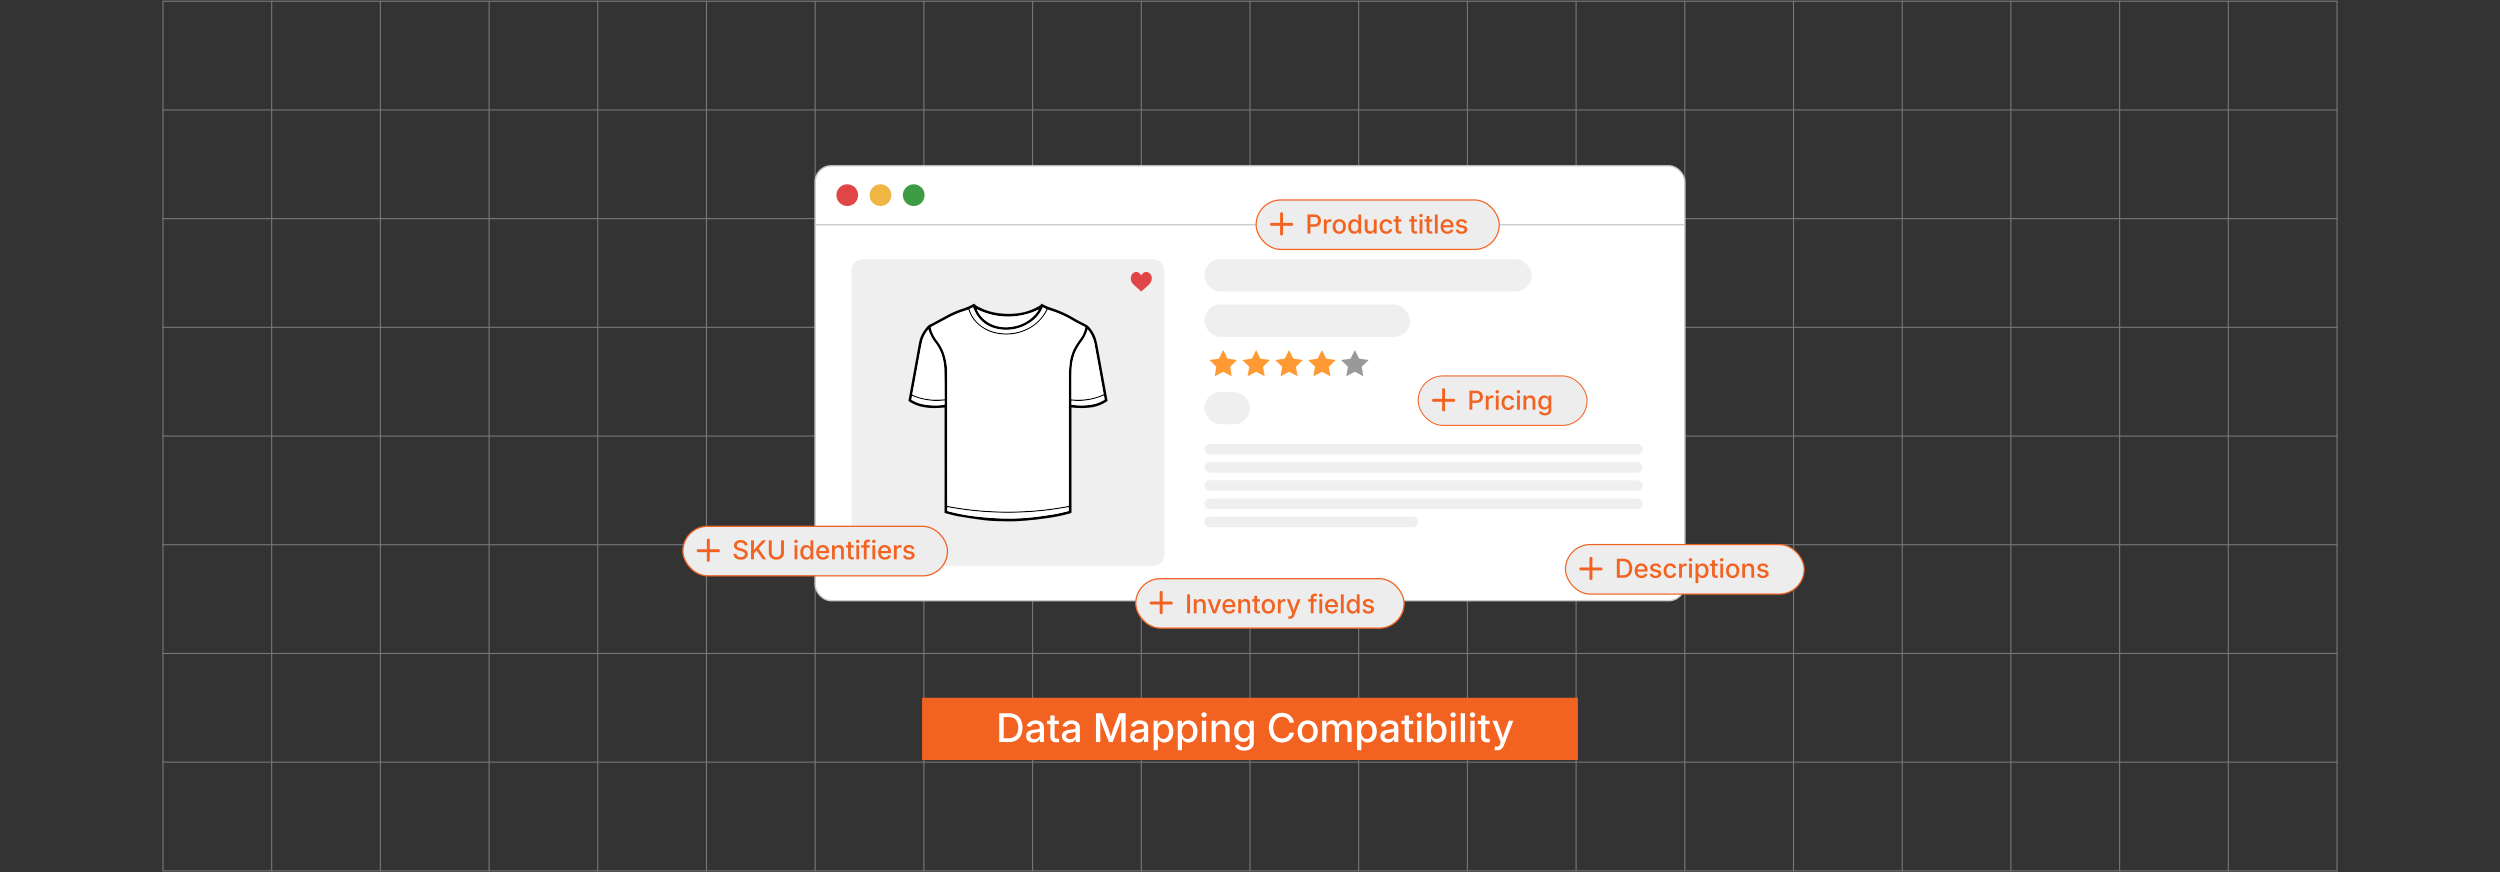 <svg id="Layer_1" data-name="Layer 1" xmlns="http://www.w3.org/2000/svg" viewBox="0 0 860 300"><rect x="0" y="0" width="860" height="300" fill="#333333" stroke="none"/><g opacity="0.45"><line x1="56.064" y1="0.426" x2="56.064" y2="299.575" fill="none" stroke="#ccc" stroke-linecap="round" stroke-miterlimit="10" stroke-width="0.374"/><line x1="93.457" y1="0.426" x2="93.457" y2="299.575" fill="none" stroke="#ccc" stroke-linecap="round" stroke-miterlimit="10" stroke-width="0.374"/><line x1="130.851" y1="0.426" x2="130.851" y2="299.575" fill="none" stroke="#ccc" stroke-linecap="round" stroke-miterlimit="10" stroke-width="0.374"/><line x1="168.245" y1="0.426" x2="168.245" y2="299.575" fill="none" stroke="#ccc" stroke-linecap="round" stroke-miterlimit="10" stroke-width="0.374"/><line x1="205.638" y1="0.426" x2="205.638" y2="299.575" fill="none" stroke="#ccc" stroke-linecap="round" stroke-miterlimit="10" stroke-width="0.374"/><line x1="243.032" y1="0.426" x2="243.032" y2="299.575" fill="none" stroke="#ccc" stroke-linecap="round" stroke-miterlimit="10" stroke-width="0.374"/><line x1="280.425" y1="0.426" x2="280.425" y2="299.575" fill="none" stroke="#ccc" stroke-linecap="round" stroke-miterlimit="10" stroke-width="0.374"/><line x1="317.819" y1="0.426" x2="317.819" y2="299.575" fill="none" stroke="#ccc" stroke-linecap="round" stroke-miterlimit="10" stroke-width="0.374"/><line x1="355.213" y1="0.426" x2="355.213" y2="299.575" fill="none" stroke="#ccc" stroke-linecap="round" stroke-miterlimit="10" stroke-width="0.374"/><line x1="392.606" y1="0.426" x2="392.606" y2="299.575" fill="none" stroke="#ccc" stroke-linecap="round" stroke-miterlimit="10" stroke-width="0.374"/><line x1="430" y1="0.426" x2="430" y2="299.575" fill="none" stroke="#ccc" stroke-linecap="round" stroke-miterlimit="10" stroke-width="0.374"/><line x1="467.394" y1="0.426" x2="467.394" y2="299.575" fill="none" stroke="#ccc" stroke-linecap="round" stroke-miterlimit="10" stroke-width="0.374"/><line x1="504.787" y1="0.426" x2="504.787" y2="299.575" fill="none" stroke="#ccc" stroke-linecap="round" stroke-miterlimit="10" stroke-width="0.374"/><line x1="542.181" y1="0.426" x2="542.181" y2="299.575" fill="none" stroke="#ccc" stroke-linecap="round" stroke-miterlimit="10" stroke-width="0.374"/><line x1="579.574" y1="0.426" x2="579.574" y2="299.575" fill="none" stroke="#ccc" stroke-linecap="round" stroke-miterlimit="10" stroke-width="0.374"/><line x1="616.968" y1="0.426" x2="616.968" y2="299.575" fill="none" stroke="#ccc" stroke-linecap="round" stroke-miterlimit="10" stroke-width="0.374"/><line x1="654.362" y1="0.426" x2="654.362" y2="299.575" fill="none" stroke="#ccc" stroke-linecap="round" stroke-miterlimit="10" stroke-width="0.374"/><line x1="691.755" y1="0.426" x2="691.755" y2="299.575" fill="none" stroke="#ccc" stroke-linecap="round" stroke-miterlimit="10" stroke-width="0.374"/><line x1="729.149" y1="0.426" x2="729.149" y2="299.575" fill="none" stroke="#ccc" stroke-linecap="round" stroke-miterlimit="10" stroke-width="0.374"/><line x1="766.543" y1="0.426" x2="766.543" y2="299.575" fill="none" stroke="#ccc" stroke-linecap="round" stroke-miterlimit="10" stroke-width="0.374"/><line x1="803.936" y1="0.426" x2="803.936" y2="299.575" fill="none" stroke="#ccc" stroke-linecap="round" stroke-miterlimit="10" stroke-width="0.374"/><line x1="56.064" y1="299.574" x2="803.936" y2="299.574" fill="none" stroke="#ccc" stroke-linecap="round" stroke-miterlimit="10" stroke-width="0.374"/><line x1="56.064" y1="262.181" x2="803.936" y2="262.181" fill="none" stroke="#ccc" stroke-linecap="round" stroke-miterlimit="10" stroke-width="0.374"/><line x1="56.064" y1="224.787" x2="803.936" y2="224.787" fill="none" stroke="#ccc" stroke-linecap="round" stroke-miterlimit="10" stroke-width="0.374"/><line x1="56.064" y1="187.393" x2="803.936" y2="187.393" fill="none" stroke="#ccc" stroke-linecap="round" stroke-miterlimit="10" stroke-width="0.374"/><line x1="56.064" y1="150" x2="803.936" y2="150" fill="none" stroke="#ccc" stroke-linecap="round" stroke-miterlimit="10" stroke-width="0.374"/><line x1="56.064" y1="112.606" x2="803.936" y2="112.606" fill="none" stroke="#ccc" stroke-linecap="round" stroke-miterlimit="10" stroke-width="0.374"/><line x1="56.064" y1="75.213" x2="803.936" y2="75.213" fill="none" stroke="#ccc" stroke-linecap="round" stroke-miterlimit="10" stroke-width="0.374"/><line x1="56.064" y1="37.819" x2="803.936" y2="37.819" fill="none" stroke="#ccc" stroke-linecap="round" stroke-miterlimit="10" stroke-width="0.374"/><line x1="56.064" y1="0.425" x2="803.936" y2="0.425" fill="none" stroke="#ccc" stroke-linecap="round" stroke-miterlimit="10" stroke-width="0.374"/></g><rect x="56.064" y="0.425" width="747.872" height="299.149" fill="none"/><rect x="56.064" y="0.425" width="747.872" height="299.149" fill="none"/><rect x="317.204" y="240.033" width="225.591" height="21.408" fill="#f26322"/><path d="M345.263,245.354v9.925h-1.519V245.354Zm1.705,9.925h-2.451V253.96h2.371a3.762,3.762,0,0,0,1.882-.426,2.64,2.64,0,0,0,1.119-1.246,4.809,4.809,0,0,0,.37-1.985,4.736,4.736,0,0,0-.37-1.975,2.658,2.658,0,0,0-1.099-1.232,3.568,3.568,0,0,0-1.815-.423H344.47V245.354h2.598a5.011,5.011,0,0,1,2.511.593,3.965,3.965,0,0,1,1.608,1.705,6.531,6.531,0,0,1-.003,5.312,3.996,3.996,0,0,1-1.632,1.715A5.194,5.194,0,0,1,346.968,255.279Z" fill="#fff"/><path d="M355.488,255.433a3.052,3.052,0,0,1-1.272-.256,2.074,2.074,0,0,1-.896-.756,2.178,2.178,0,0,1-.33-1.226,1.969,1.969,0,0,1,.243-1.029,1.782,1.782,0,0,1,.649-.636,3.367,3.367,0,0,1,.916-.353,8.855,8.855,0,0,1,1.042-.18q.659-.08,1.062-.133a1.609,1.609,0,0,0,.593-.167.4.4,0,0,0,.19-.373v-.04a1.383,1.383,0,0,0-.16-.689,1.054,1.054,0,0,0-.48-.436,1.813,1.813,0,0,0-.786-.153,2.058,2.058,0,0,0-.819.15,1.626,1.626,0,0,0-.562.386,1.374,1.374,0,0,0-.303.503l-1.379-.273a2.511,2.511,0,0,1,.656-1.103,2.846,2.846,0,0,1,1.069-.639,4.101,4.101,0,0,1,1.326-.21,4.385,4.385,0,0,1,1.002.12,2.868,2.868,0,0,1,.94.407,2.086,2.086,0,0,1,.689.779,2.644,2.644,0,0,1,.26,1.239v4.916h-1.413v-1.013h-.06a2.074,2.074,0,0,1-.426.553,2.204,2.204,0,0,1-.713.44A2.802,2.802,0,0,1,355.488,255.433Zm.32-1.166a2.086,2.086,0,0,0,1.025-.233,1.637,1.637,0,0,0,.64-.613,1.596,1.596,0,0,0,.22-.812v-.926a.684.684,0,0,1-.286.133c-.142.04-.304.077-.486.11s-.362.062-.539.087-.333.045-.466.063a3.6,3.6,0,0,0-.743.177,1.291,1.291,0,0,0-.546.353.886.886,0,0,0-.203.609.929.929,0,0,0,.177.58,1.081,1.081,0,0,0,.489.353A2.002,2.002,0,0,0,355.808,254.267Z" fill="#fff"/><path d="M364.254,247.925v1.185h-4.05v-1.185Zm-2.931-1.805h1.459v7.181a.927.927,0,0,0,.18.633.794.794,0,0,0,.613.2,2.582,2.582,0,0,0,.313-.023q.187-.024.32-.043l.207,1.172a3.132,3.132,0,0,1-.486.086,4.932,4.932,0,0,1-.513.027,2.216,2.216,0,0,1-1.549-.496,1.831,1.831,0,0,1-.543-1.422Z" fill="#fff"/><path d="M367.818,255.433a3.052,3.052,0,0,1-1.272-.256,2.074,2.074,0,0,1-.896-.756,2.178,2.178,0,0,1-.33-1.226,1.969,1.969,0,0,1,.243-1.029,1.782,1.782,0,0,1,.649-.636,3.367,3.367,0,0,1,.916-.353,8.855,8.855,0,0,1,1.042-.18q.659-.08,1.062-.133a1.609,1.609,0,0,0,.593-.167.4.4,0,0,0,.19-.373v-.04a1.383,1.383,0,0,0-.16-.689,1.055,1.055,0,0,0-.479-.436,1.813,1.813,0,0,0-.786-.153,2.058,2.058,0,0,0-.819.15,1.626,1.626,0,0,0-.562.386,1.374,1.374,0,0,0-.303.503l-1.379-.273a2.511,2.511,0,0,1,.656-1.103,2.846,2.846,0,0,1,1.069-.639,4.1,4.1,0,0,1,1.326-.21,4.386,4.386,0,0,1,1.002.12,2.867,2.867,0,0,1,.939.407,2.085,2.085,0,0,1,.69.779,2.645,2.645,0,0,1,.26,1.239v4.916h-1.413v-1.013h-.06a2.076,2.076,0,0,1-.426.553,2.204,2.204,0,0,1-.713.44A2.802,2.802,0,0,1,367.818,255.433Zm.32-1.166a2.086,2.086,0,0,0,1.025-.233,1.637,1.637,0,0,0,.64-.613,1.596,1.596,0,0,0,.22-.812v-.926a.684.684,0,0,1-.286.133c-.142.04-.304.077-.486.11s-.362.062-.54.087-.333.045-.466.063a3.601,3.601,0,0,0-.743.177,1.291,1.291,0,0,0-.546.353.886.886,0,0,0-.203.609.929.929,0,0,0,.177.58,1.081,1.081,0,0,0,.489.353A2.002,2.002,0,0,0,368.138,254.267Z" fill="#fff"/><path d="M377.01,255.279V245.354h2.205l2.185,5.722q.086.246.206.629t.246.823q.127.44.243.859t.197.746h-.327q.086-.314.2-.73t.24-.856q.127-.439.247-.83t.213-.643l2.145-5.722h2.211v9.925h-1.499v-5.356q0-.314.007-.733t.02-.886q.013-.467.023-.943t.017-.915h.133q-.146.493-.303.996t-.307.973q-.149.47-.283.859t-.226.649l-2.045,5.356h-1.286l-2.065-5.356q-.1-.253-.23-.636t-.28-.849q-.15-.467-.313-.976t-.323-1.016h.16q.007.413.017.879t.02.939q.009.473.02.902t.01.756v5.356Z" fill="#fff"/><path d="M391.318,255.433a3.052,3.052,0,0,1-1.272-.256,2.074,2.074,0,0,1-.896-.756,2.178,2.178,0,0,1-.33-1.226,1.969,1.969,0,0,1,.243-1.029,1.782,1.782,0,0,1,.649-.636,3.367,3.367,0,0,1,.916-.353,8.855,8.855,0,0,1,1.042-.18q.659-.08,1.062-.133a1.61,1.61,0,0,0,.593-.167.4.4,0,0,0,.19-.373v-.04a1.382,1.382,0,0,0-.16-.689,1.054,1.054,0,0,0-.479-.436,1.813,1.813,0,0,0-.786-.153,2.057,2.057,0,0,0-.819.15,1.626,1.626,0,0,0-.562.386,1.374,1.374,0,0,0-.303.503l-1.379-.273a2.511,2.511,0,0,1,.656-1.103,2.846,2.846,0,0,1,1.069-.639,4.1,4.1,0,0,1,1.326-.21,4.387,4.387,0,0,1,1.002.12,2.867,2.867,0,0,1,.939.407,2.086,2.086,0,0,1,.69.779,2.645,2.645,0,0,1,.26,1.239v4.916h-1.413v-1.013h-.06a2.076,2.076,0,0,1-.426.553,2.204,2.204,0,0,1-.713.44A2.802,2.802,0,0,1,391.318,255.433Zm.32-1.166a2.086,2.086,0,0,0,1.025-.233,1.637,1.637,0,0,0,.64-.613,1.596,1.596,0,0,0,.22-.812v-.926a.683.683,0,0,1-.286.133c-.143.04-.304.077-.486.11s-.362.062-.54.087-.333.045-.466.063a3.601,3.601,0,0,0-.743.177,1.291,1.291,0,0,0-.546.353.886.886,0,0,0-.203.609.929.929,0,0,0,.177.58,1.081,1.081,0,0,0,.489.353A2.001,2.001,0,0,0,391.638,254.267Z" fill="#fff"/><path d="M396.847,258.063V247.925h1.418v1.166h.1a3.554,3.554,0,0,1,.41-.56,2.168,2.168,0,0,1,.679-.503,2.381,2.381,0,0,1,1.062-.21,2.859,2.859,0,0,1,1.602.456,3.085,3.085,0,0,1,1.096,1.306,5.392,5.392,0,0,1,.004,4.067,3.107,3.107,0,0,1-1.092,1.315,2.839,2.839,0,0,1-1.609.463,2.323,2.323,0,0,1-1.046-.21,2.24,2.24,0,0,1-.683-.506,3.316,3.316,0,0,1-.416-.57h-.067v3.923Zm3.357-3.877a1.678,1.678,0,0,0,1.053-.333,2.046,2.046,0,0,0,.656-.916,3.696,3.696,0,0,0,.223-1.329,3.637,3.637,0,0,0-.223-1.326,2.017,2.017,0,0,0-.653-.899,1.692,1.692,0,0,0-1.056-.327,1.735,1.735,0,0,0-1.059.32,1.967,1.967,0,0,0-.656.889,4.128,4.128,0,0,0,.003,2.688,2.014,2.014,0,0,0,.663.906A1.702,1.702,0,0,0,400.204,254.187Z" fill="#fff"/><path d="M405.154,258.063V247.925h1.419v1.166h.1a3.547,3.547,0,0,1,.41-.56,2.168,2.168,0,0,1,.679-.503,2.381,2.381,0,0,1,1.062-.21,2.859,2.859,0,0,1,1.602.456,3.086,3.086,0,0,1,1.096,1.306,5.391,5.391,0,0,1,.003,4.067,3.107,3.107,0,0,1-1.092,1.315,2.839,2.839,0,0,1-1.609.463,2.323,2.323,0,0,1-1.046-.21,2.24,2.24,0,0,1-.683-.506,3.316,3.316,0,0,1-.416-.57h-.067v3.923Zm3.357-3.877a1.679,1.679,0,0,0,1.053-.333,2.046,2.046,0,0,0,.656-.916,3.693,3.693,0,0,0,.223-1.329,3.635,3.635,0,0,0-.223-1.326,2.017,2.017,0,0,0-.653-.899,1.692,1.692,0,0,0-1.056-.327,1.735,1.735,0,0,0-1.059.32,1.967,1.967,0,0,0-.656.889,4.13,4.13,0,0,0,.003,2.688,2.014,2.014,0,0,0,.663.906A1.702,1.702,0,0,0,408.511,254.187Z" fill="#fff"/><path d="M414.193,246.773a.898.898,0,0,1-.646-.256.824.824,0,0,1-.267-.616.811.811,0,0,1,.267-.616.961.961,0,0,1,1.292,0,.811.811,0,0,1,.267.616.825.825,0,0,1-.267.616A.896.896,0,0,1,414.193,246.773Zm-.733,8.506v-7.354h1.458v7.354Z" fill="#fff"/><path d="M418.256,250.95v4.33h-1.458v-7.354h1.398l.007,1.805h-.186a2.867,2.867,0,0,1,.946-1.449,2.433,2.433,0,0,1,1.499-.463,2.655,2.655,0,0,1,1.322.32,2.204,2.204,0,0,1,.889.942,3.356,3.356,0,0,1,.32,1.542v4.656H421.54v-4.476a1.79,1.79,0,0,0-.416-1.263,1.481,1.481,0,0,0-1.143-.449,1.828,1.828,0,0,0-.886.213,1.511,1.511,0,0,0-.616.626A2.122,2.122,0,0,0,418.256,250.95Z" fill="#fff"/><path d="M427.988,258.21a4.484,4.484,0,0,1-1.502-.226,2.865,2.865,0,0,1-1.046-.623,2.346,2.346,0,0,1-.589-.896l1.259-.453a2.15,2.15,0,0,0,.353.476,1.77,1.77,0,0,0,.593.393,2.373,2.373,0,0,0,.926.156,2.129,2.129,0,0,0,1.372-.416,1.528,1.528,0,0,0,.52-1.269v-1.372h-.101a3.245,3.245,0,0,1-.416.563,2.067,2.067,0,0,1-.676.476,2.519,2.519,0,0,1-1.053.193,2.986,2.986,0,0,1-1.582-.427,2.924,2.924,0,0,1-1.106-1.235,4.4,4.4,0,0,1-.403-1.975,4.601,4.601,0,0,1,.403-2.002,3.094,3.094,0,0,1,1.106-1.299,2.867,2.867,0,0,1,1.595-.456,2.412,2.412,0,0,1,1.062.207,2.192,2.192,0,0,1,.69.506,3.349,3.349,0,0,1,.42.573h.08v-1.179h1.419v7.42a2.786,2.786,0,0,1-.44,1.625,2.593,2.593,0,0,1-1.192.936A4.496,4.496,0,0,1,427.988,258.21Zm-.026-4.216a1.733,1.733,0,0,0,1.712-1.132,3.412,3.412,0,0,0,.227-1.306,3.477,3.477,0,0,0-.227-1.306,1.976,1.976,0,0,0-.659-.876,1.909,1.909,0,0,0-2.115.007,1.979,1.979,0,0,0-.66.886,3.485,3.485,0,0,0-.223,1.289,3.364,3.364,0,0,0,.227,1.292,1.863,1.863,0,0,0,.66.846A1.812,1.812,0,0,0,427.961,253.994Z" fill="#fff"/><path d="M441.018,255.419a4.388,4.388,0,0,1-2.325-.619,4.272,4.272,0,0,1-1.599-1.762,6.652,6.652,0,0,1,.004-5.439,4.283,4.283,0,0,1,1.601-1.765,4.374,4.374,0,0,1,2.318-.62,4.686,4.686,0,0,1,1.485.23,3.96,3.96,0,0,1,1.239.666,3.7,3.7,0,0,1,.905,1.062,4.111,4.111,0,0,1,.486,1.418h-1.525a2.555,2.555,0,0,0-.333-.856,2.322,2.322,0,0,0-.576-.626,2.481,2.481,0,0,0-.766-.386,3.05,3.05,0,0,0-.902-.13,2.821,2.821,0,0,0-1.562.439,2.937,2.937,0,0,0-1.069,1.272,5.448,5.448,0,0,0,.004,4.037,2.911,2.911,0,0,0,1.072,1.266,2.843,2.843,0,0,0,1.556.433,3.037,3.037,0,0,0,.896-.13,2.542,2.542,0,0,0,.767-.383,2.306,2.306,0,0,0,.579-.626,2.554,2.554,0,0,0,.336-.853h1.525a3.88,3.88,0,0,1-.466,1.362,3.944,3.944,0,0,1-.893,1.069,3.887,3.887,0,0,1-1.239.696A4.606,4.606,0,0,1,441.018,255.419Z" fill="#fff"/><path d="M449.837,255.433a3.4,3.4,0,0,1-1.815-.476,3.218,3.218,0,0,1-1.205-1.332,4.382,4.382,0,0,1-.43-1.988,4.433,4.433,0,0,1,.43-2.005,3.217,3.217,0,0,1,1.205-1.336,3.712,3.712,0,0,1,3.638,0,3.217,3.217,0,0,1,1.205,1.336,4.42,4.42,0,0,1,.43,2.005,4.369,4.369,0,0,1-.43,1.988,3.219,3.219,0,0,1-1.205,1.332A3.413,3.413,0,0,1,449.837,255.433Zm0-1.232a1.745,1.745,0,0,0,1.103-.343,2.058,2.058,0,0,0,.663-.926,3.648,3.648,0,0,0,.22-1.296,3.689,3.689,0,0,0-.22-1.309,2.082,2.082,0,0,0-.663-.929,1.735,1.735,0,0,0-1.103-.346,1.707,1.707,0,0,0-1.096.346,2.1,2.1,0,0,0-.656.929,3.689,3.689,0,0,0-.22,1.309,3.648,3.648,0,0,0,.22,1.296,2.076,2.076,0,0,0,.656.926A1.717,1.717,0,0,0,449.837,254.2Z" fill="#fff"/><path d="M454.833,255.279v-7.354h1.392l.027,1.672h-.113a2.602,2.602,0,0,1,.499-1.009,2.175,2.175,0,0,1,.779-.596,2.257,2.257,0,0,1,.933-.2,1.843,1.843,0,0,1,1.326.497,2.462,2.462,0,0,1,.685,1.349h-.193a2.411,2.411,0,0,1,.5-.992,2.348,2.348,0,0,1,.855-.633,2.689,2.689,0,0,1,1.09-.22,2.484,2.484,0,0,1,1.188.287,2.083,2.083,0,0,1,.85.853,2.885,2.885,0,0,1,.313,1.412v4.936h-1.452v-4.79a1.31,1.31,0,0,0-.417-1.085,1.534,1.534,0,0,0-.989-.333,1.577,1.577,0,0,0-.796.193,1.305,1.305,0,0,0-.516.536,1.675,1.675,0,0,0-.181.79v4.69h-1.432V250.39a1.255,1.255,0,0,0-.383-.959,1.379,1.379,0,0,0-.982-.359,1.563,1.563,0,0,0-.757.189,1.427,1.427,0,0,0-.56.56,1.836,1.836,0,0,0-.209.916v4.543Z" fill="#fff"/><path d="M466.843,258.063V247.925h1.419v1.166h.1a3.581,3.581,0,0,1,.409-.56,2.164,2.164,0,0,1,.68-.503,2.382,2.382,0,0,1,1.062-.21,2.862,2.862,0,0,1,1.603.456,3.089,3.089,0,0,1,1.096,1.306,5.394,5.394,0,0,1,.003,4.067,3.105,3.105,0,0,1-1.093,1.315,2.836,2.836,0,0,1-1.608.463,2.326,2.326,0,0,1-1.046-.21,2.246,2.246,0,0,1-.683-.506,3.264,3.264,0,0,1-.416-.57h-.066v3.923ZM470.2,254.187a1.676,1.676,0,0,0,1.052-.333,2.04,2.04,0,0,0,.656-.916,3.706,3.706,0,0,0,.224-1.329,3.648,3.648,0,0,0-.224-1.326,2.016,2.016,0,0,0-.652-.899,1.695,1.695,0,0,0-1.056-.327,1.737,1.737,0,0,0-1.06.32,1.96,1.96,0,0,0-.656.889,4.133,4.133,0,0,0,.004,2.688,2.006,2.006,0,0,0,.662.906A1.702,1.702,0,0,0,470.2,254.187Z" fill="#fff"/><path d="M477.367,255.433a3.046,3.046,0,0,1-1.272-.256,2.072,2.072,0,0,1-.896-.756,2.177,2.177,0,0,1-.329-1.226,1.969,1.969,0,0,1,.242-1.029,1.781,1.781,0,0,1,.65-.636,3.366,3.366,0,0,1,.915-.353,8.863,8.863,0,0,1,1.043-.18q.659-.08,1.062-.133a1.612,1.612,0,0,0,.593-.167.399.399,0,0,0,.189-.373v-.04a1.382,1.382,0,0,0-.159-.689,1.062,1.062,0,0,0-.479-.436,1.816,1.816,0,0,0-.786-.153,2.056,2.056,0,0,0-.819.15,1.631,1.631,0,0,0-.564.386,1.373,1.373,0,0,0-.303.503l-1.379-.273a2.511,2.511,0,0,1,.656-1.103,2.848,2.848,0,0,1,1.069-.639,4.093,4.093,0,0,1,1.325-.21,4.393,4.393,0,0,1,1.003.12,2.867,2.867,0,0,1,.939.407,2.073,2.073,0,0,1,.689.779,2.633,2.633,0,0,1,.26,1.239v4.916h-1.412v-1.013h-.06a2.077,2.077,0,0,1-.427.553,2.199,2.199,0,0,1-.713.44A2.798,2.798,0,0,1,477.367,255.433Zm.32-1.166a2.083,2.083,0,0,0,1.025-.233,1.633,1.633,0,0,0,.64-.613,1.596,1.596,0,0,0,.22-.812v-.926a.688.688,0,0,1-.286.133q-.214.06-.486.11t-.54.087q-.267.037-.466.063a3.621,3.621,0,0,0-.743.177,1.296,1.296,0,0,0-.546.353.884.884,0,0,0-.203.609.929.929,0,0,0,.177.58,1.078,1.078,0,0,0,.489.353A2,2,0,0,0,477.688,254.267Z" fill="#fff"/><path d="M486.134,247.925v1.185h-4.05v-1.185Zm-2.931-1.805h1.458v7.181a.932.932,0,0,0,.18.633.794.794,0,0,0,.613.2,2.61,2.61,0,0,0,.314-.023q.186-.024.319-.043l.206,1.172a3.119,3.119,0,0,1-.485.086,4.951,4.951,0,0,1-.514.027,2.218,2.218,0,0,1-1.549-.496,1.832,1.832,0,0,1-.542-1.422Z" fill="#fff"/><path d="M488.238,246.773a.899.899,0,0,1-.646-.256.827.827,0,0,1-.266-.616.813.813,0,0,1,.266-.616.962.962,0,0,1,1.293,0,.811.811,0,0,1,.267.616.825.825,0,0,1-.267.616A.899.899,0,0,1,488.238,246.773Zm-.732,8.506v-7.354h1.459v7.354Z" fill="#fff"/><path d="M494.514,255.426a2.346,2.346,0,0,1-1.049-.21,2.23,2.23,0,0,1-.686-.506,3.237,3.237,0,0,1-.416-.576h-.1v1.145h-1.419V245.354h1.459v3.737h.066a3.156,3.156,0,0,1,.406-.56,2.209,2.209,0,0,1,.68-.503,2.356,2.356,0,0,1,1.059-.21,2.862,2.862,0,0,1,1.603.456,3.089,3.089,0,0,1,1.096,1.306,5.394,5.394,0,0,1,.003,4.067,3.104,3.104,0,0,1-1.093,1.315A2.836,2.836,0,0,1,494.514,255.426Zm-.312-1.239a1.675,1.675,0,0,0,1.052-.333,2.041,2.041,0,0,0,.656-.916,3.706,3.706,0,0,0,.224-1.329,3.648,3.648,0,0,0-.224-1.326,2.016,2.016,0,0,0-.652-.899,1.695,1.695,0,0,0-1.056-.327,1.737,1.737,0,0,0-1.06.32,1.96,1.96,0,0,0-.656.889,4.133,4.133,0,0,0,.004,2.688,2.005,2.005,0,0,0,.662.906A1.702,1.702,0,0,0,494.201,254.187Z" fill="#fff"/><path d="M499.882,246.773a.899.899,0,0,1-.646-.256.827.827,0,0,1-.266-.616.814.814,0,0,1,.266-.616.962.962,0,0,1,1.293,0,.811.811,0,0,1,.267.616.824.824,0,0,1-.267.616A.899.899,0,0,1,499.882,246.773Zm-.732,8.506v-7.354h1.459v7.354Z" fill="#fff"/><path d="M503.946,245.354v9.925h-1.459V245.354Z" fill="#fff"/><path d="M506.557,246.773a.899.899,0,0,1-.646-.256.827.827,0,0,1-.266-.616.814.814,0,0,1,.266-.616.962.962,0,0,1,1.293,0,.811.811,0,0,1,.267.616.824.824,0,0,1-.267.616A.899.899,0,0,1,506.557,246.773Zm-.732,8.506v-7.354h1.459v7.354Z" fill="#fff"/><path d="M512.426,247.925v1.185h-4.05v-1.185Zm-2.931-1.805h1.458v7.181a.932.932,0,0,0,.18.633.794.794,0,0,0,.613.2,2.61,2.61,0,0,0,.314-.023q.186-.024.319-.043l.206,1.172a3.119,3.119,0,0,1-.485.086,4.951,4.951,0,0,1-.514.027,2.218,2.218,0,0,1-1.549-.496,1.832,1.832,0,0,1-.542-1.422Z" fill="#fff"/><path d="M514.044,257.984l.28-1.199.3.04a1.518,1.518,0,0,0,.612.02.858.858,0,0,0,.477-.276,1.655,1.655,0,0,0,.329-.663l.193-.613-2.804-7.367h1.565l1.458,4.15a13.729,13.729,0,0,1,.406,1.329q.167.663.353,1.322h-.439q.186-.66.366-1.326t.413-1.326l1.478-4.15h1.546l-3.225,8.433a3.398,3.398,0,0,1-.543.962,2.091,2.091,0,0,1-.763.586,2.457,2.457,0,0,1-1.012.196,3.82,3.82,0,0,1-.576-.04C514.285,258.037,514.146,258.01,514.044,257.984Z" fill="#fff"/><rect x="280.425" y="57.045" width="299.149" height="149.575" rx="5.511" fill="#fff"/><rect x="280.425" y="57.045" width="299.149" height="149.575" rx="5.511" fill="none" stroke="#ccc" stroke-miterlimit="10" stroke-width="0.5"/><line x1="280.425" y1="77.299" x2="579.574" y2="77.299" fill="none" stroke="#ccc" stroke-miterlimit="10" stroke-width="0.5"/><circle cx="291.456" cy="67.134" r="3.742" fill="#e14647"/><circle cx="302.889" cy="67.134" r="3.742" fill="#efb643"/><circle cx="314.322" cy="67.134" r="3.742" fill="#3c9b43"/><rect x="432.106" y="68.789" width="83.633" height="17.021" rx="8.511" fill="#ededed" stroke="#f26322" stroke-miterlimit="10" stroke-width="0.425"/><rect x="436.867" y="76.658" width="7.981" height="1.023" rx="0.462" fill="#f26322"/><rect x="436.867" y="76.49" width="7.981" height="1.023" rx="0.462" transform="translate(517.859 -363.856) rotate(90)" fill="#f26322"/><path d="M449.779,80.332V73.784h2.364a2.611,2.611,0,0,1,1.252.273,1.826,1.826,0,0,1,.763.749,2.414,2.414,0,0,1-.002,2.171,1.851,1.851,0,0,1-.767.752,2.624,2.624,0,0,1-1.26.274h-1.665V77.15h1.586a1.635,1.635,0,0,0,.771-.16,1.028,1.028,0,0,0,.446-.446,1.428,1.428,0,0,0,.144-.655,1.401,1.401,0,0,0-.144-.65,1.017,1.017,0,0,0-.448-.44,1.666,1.666,0,0,0-.773-.158h-1.266v5.691Z" fill="#f26322"/><path d="M455.417,80.332V75.48h.928v.778h.044a1.213,1.213,0,0,1,.459-.62,1.297,1.297,0,0,1,.758-.224c.064,0,.135.002.209.006s.137.01.186.016v.91a1.952,1.952,0,0,0-.199-.031,2.591,2.591,0,0,0-.306-.018,1.193,1.193,0,0,0-.571.136,1.004,1.004,0,0,0-.4.384,1.135,1.135,0,0,0-.144.583v2.931Z" fill="#f26322"/><path d="M460.704,80.433a2.242,2.242,0,0,1-1.197-.314,2.125,2.125,0,0,1-.796-.879,2.896,2.896,0,0,1-.283-1.312,2.929,2.929,0,0,1,.283-1.323,2.122,2.122,0,0,1,.796-.881,2.446,2.446,0,0,1,2.399,0,2.119,2.119,0,0,1,.795.881,2.916,2.916,0,0,1,.283,1.323,2.883,2.883,0,0,1-.283,1.312,2.122,2.122,0,0,1-.795.879A2.254,2.254,0,0,1,460.704,80.433Zm0-.813a1.151,1.151,0,0,0,.728-.227,1.356,1.356,0,0,0,.437-.61,2.409,2.409,0,0,0,.145-.855,2.437,2.437,0,0,0-.145-.864,1.376,1.376,0,0,0-.437-.613,1.146,1.146,0,0,0-.728-.229,1.125,1.125,0,0,0-.723.229,1.386,1.386,0,0,0-.433.613,2.435,2.435,0,0,0-.145.864,2.406,2.406,0,0,0,.145.855,1.365,1.365,0,0,0,.433.61A1.13,1.13,0,0,0,460.704,79.62Z" fill="#f26322"/><path d="M465.819,80.428a1.873,1.873,0,0,1-1.06-.306,2.035,2.035,0,0,1-.723-.868,3.557,3.557,0,0,1,.002-2.683,2.026,2.026,0,0,1,.728-.861,1.894,1.894,0,0,1,1.053-.301,1.561,1.561,0,0,1,.7.139,1.411,1.411,0,0,1,.448.332,2.111,2.111,0,0,1,.267.369h.048V73.784h.958v6.548h-.935v-.756h-.066a1.879,1.879,0,0,1-.273.38,1.487,1.487,0,0,1-.452.334A1.541,1.541,0,0,1,465.819,80.428Zm.206-.817a1.12,1.12,0,0,0,.694-.215,1.336,1.336,0,0,0,.436-.598,2.721,2.721,0,0,0,.002-1.773,1.296,1.296,0,0,0-.433-.587,1.145,1.145,0,0,0-.699-.211,1.116,1.116,0,0,0-.696.215,1.323,1.323,0,0,0-.431.593,2.39,2.39,0,0,0-.147.875,2.426,2.426,0,0,0,.147.876,1.34,1.34,0,0,0,.435.605A1.109,1.109,0,0,0,466.025,79.611Z" fill="#f26322"/><path d="M471.158,80.397a1.778,1.778,0,0,1-.874-.208,1.443,1.443,0,0,1-.591-.622,2.199,2.199,0,0,1-.214-1.02V75.48h.963v2.949a1.186,1.186,0,0,0,.274.835.977.977,0,0,0,.758.299,1.181,1.181,0,0,0,.58-.141,1.012,1.012,0,0,0,.404-.416,1.383,1.383,0,0,0,.149-.67V75.48h.963v4.851h-.923l-.005-1.191h.123a1.881,1.881,0,0,1-.63.956A1.609,1.609,0,0,1,471.158,80.397Z" fill="#f26322"/><path d="M476.858,80.433a2.235,2.235,0,0,1-1.193-.314,2.125,2.125,0,0,1-.796-.879,2.896,2.896,0,0,1-.283-1.312,2.929,2.929,0,0,1,.283-1.323,2.122,2.122,0,0,1,.796-.881,2.235,2.235,0,0,1,1.193-.314,2.486,2.486,0,0,1,.73.103,2.053,2.053,0,0,1,.608.299,1.788,1.788,0,0,1,.452.475,1.9,1.9,0,0,1,.262.626l-.918.171a1.121,1.121,0,0,0-.144-.352,1.075,1.075,0,0,0-.241-.272,1.048,1.048,0,0,0-.33-.176,1.3,1.3,0,0,0-.41-.061,1.147,1.147,0,0,0-.726.226,1.368,1.368,0,0,0-.435.611,2.446,2.446,0,0,0-.145.868,2.403,2.403,0,0,0,.145.857,1.366,1.366,0,0,0,.433.608,1.139,1.139,0,0,0,.728.227,1.3,1.3,0,0,0,.417-.063,1.035,1.035,0,0,0,.573-.462,1.276,1.276,0,0,0,.147-.362l.914.167a1.837,1.837,0,0,1-.259.637,1.913,1.913,0,0,1-.455.483,1.999,1.999,0,0,1-.611.308A2.467,2.467,0,0,1,476.858,80.433Z" fill="#f26322"/><path d="M482.053,75.48v.782h-2.672V75.48Zm-1.934-1.191h.962v4.737a.612.612,0,0,0,.119.417.524.524,0,0,0,.404.132,1.624,1.624,0,0,0,.206-.016c.082-.01.152-.02.211-.028l.137.773a2.096,2.096,0,0,1-.321.057,3.309,3.309,0,0,1-.338.018,1.461,1.461,0,0,1-1.022-.328,1.207,1.207,0,0,1-.357-.938Z" fill="#f26322"/><path d="M487.435,75.48v.782h-2.672V75.48Zm-1.933-1.191h.963v4.737a.612.612,0,0,0,.118.417.524.524,0,0,0,.404.132,1.638,1.638,0,0,0,.207-.016c.082-.01.152-.02.211-.028l.136.773a2.083,2.083,0,0,1-.32.057,3.33,3.33,0,0,1-.339.018,1.457,1.457,0,0,1-1.021-.328,1.204,1.204,0,0,1-.358-.938Z" fill="#f26322"/><path d="M488.824,74.72a.589.589,0,0,1-.426-.169.543.543,0,0,1-.176-.406.534.534,0,0,1,.176-.406.633.633,0,0,1,.853,0,.534.534,0,0,1,.176.406.543.543,0,0,1-.176.406A.591.591,0,0,1,488.824,74.72Zm-.483,5.612V75.48h.963v4.851Z" fill="#f26322"/><path d="M492.696,75.48v.782h-2.672V75.48Zm-1.934-1.191h.962v4.737a.612.612,0,0,0,.119.417.523.523,0,0,0,.404.132,1.626,1.626,0,0,0,.206-.016c.082-.01.152-.02.211-.028l.137.773a2.101,2.101,0,0,1-.321.057,3.312,3.312,0,0,1-.338.018,1.462,1.462,0,0,1-1.022-.328,1.207,1.207,0,0,1-.357-.938Z" fill="#f26322"/><path d="M494.568,73.784v6.548h-.963V73.784Z" fill="#f26322"/><path d="M497.899,80.433a2.359,2.359,0,0,1-1.239-.312,2.067,2.067,0,0,1-.798-.875,2.916,2.916,0,0,1-.279-1.314,2.962,2.962,0,0,1,.277-1.312,2.09,2.09,0,0,1,1.96-1.211,2.381,2.381,0,0,1,.832.145,1.952,1.952,0,0,1,.699.446,2.116,2.116,0,0,1,.481.765,3.108,3.108,0,0,1,.176,1.101v.325h-3.916v-.721h3.419l-.439.233a2.023,2.023,0,0,0-.143-.784,1.172,1.172,0,0,0-.422-.53,1.193,1.193,0,0,0-.684-.189,1.214,1.214,0,0,0-.692.193,1.27,1.27,0,0,0-.441.514,1.636,1.636,0,0,0-.153.716v.47a1.884,1.884,0,0,0,.169.835,1.213,1.213,0,0,0,.478.53,1.402,1.402,0,0,0,.724.182,1.451,1.451,0,0,0,.501-.082,1.021,1.021,0,0,0,.382-.239,1,1,0,0,0,.237-.387l.905.167a1.65,1.65,0,0,1-.391.696,1.908,1.908,0,0,1-.701.468A2.53,2.53,0,0,1,497.899,80.433Z" fill="#f26322"/><path d="M502.764,80.437a2.675,2.675,0,0,1-.953-.158,1.642,1.642,0,0,1-.682-.468,1.566,1.566,0,0,1-.343-.758l.914-.149a.905.905,0,0,0,.358.569,1.213,1.213,0,0,0,.705.187,1.261,1.261,0,0,0,.734-.191.557.557,0,0,0,.273-.464.494.494,0,0,0-.174-.389,1.145,1.145,0,0,0-.512-.227l-.817-.18a2.035,2.035,0,0,1-1.011-.49,1.175,1.175,0,0,1-.334-.864,1.244,1.244,0,0,1,.239-.76,1.557,1.557,0,0,1,.661-.505,2.457,2.457,0,0,1,.972-.18,2.383,2.383,0,0,1,.916.16,1.559,1.559,0,0,1,.62.451,1.596,1.596,0,0,1,.318.677l-.875.149a.926.926,0,0,0-.303-.479.983.983,0,0,0-.664-.202,1.138,1.138,0,0,0-.661.18.54.54,0,0,0-.262.461.484.484,0,0,0,.181.391,1.368,1.368,0,0,0,.562.237l.786.176a2.057,2.057,0,0,1,1.014.479,1.133,1.133,0,0,1,.327.839,1.275,1.275,0,0,1-.255.785,1.67,1.67,0,0,1-.703.531A2.608,2.608,0,0,1,502.764,80.437Z" fill="#f26322"/><rect x="538.524" y="187.335" width="82.102" height="17.021" rx="8.511" fill="#ededed" stroke="#f26322" stroke-miterlimit="10" stroke-width="0.421"/><rect x="543.285" y="195.204" width="7.981" height="1.023" rx="0.462" fill="#f26322"/><rect x="543.285" y="195.036" width="7.981" height="1.023" rx="0.462" transform="translate(742.822 -351.728) rotate(90)" fill="#f26322"/><path d="M557.198,192.202V198.75h-1.002v-6.548Zm1.125,6.548h-1.617v-.87h1.564a2.48,2.48,0,0,0,1.241-.281,1.736,1.736,0,0,0,.738-.822,3.164,3.164,0,0,0,.244-1.31,3.12,3.12,0,0,0-.244-1.303,1.754,1.754,0,0,0-.725-.812,2.359,2.359,0,0,0-1.198-.279h-1.652v-.87h1.714a3.31,3.31,0,0,1,1.657.391,2.622,2.622,0,0,1,1.062,1.125,4.307,4.307,0,0,1-.003,3.504,2.632,2.632,0,0,1-1.076,1.132A3.428,3.428,0,0,1,558.323,198.75Z" fill="#f26322"/><path d="M564.651,198.851a2.36,2.36,0,0,1-1.239-.312,2.066,2.066,0,0,1-.798-.875,2.915,2.915,0,0,1-.279-1.314,2.962,2.962,0,0,1,.277-1.312,2.089,2.089,0,0,1,1.96-1.211,2.384,2.384,0,0,1,.832.145,1.953,1.953,0,0,1,.699.446,2.117,2.117,0,0,1,.481.765,3.11,3.11,0,0,1,.176,1.101v.325h-3.916v-.721h3.419l-.44.233a2.021,2.021,0,0,0-.143-.784,1.172,1.172,0,0,0-.422-.53,1.192,1.192,0,0,0-.684-.189,1.214,1.214,0,0,0-.692.193,1.269,1.269,0,0,0-.441.514,1.634,1.634,0,0,0-.153.716v.47a1.883,1.883,0,0,0,.169.835,1.213,1.213,0,0,0,.478.53,1.403,1.403,0,0,0,.724.182,1.449,1.449,0,0,0,.501-.082,1.021,1.021,0,0,0,.382-.239,1.002,1.002,0,0,0,.237-.387l.905.167a1.65,1.65,0,0,1-.391.696,1.908,1.908,0,0,1-.701.468A2.532,2.532,0,0,1,564.651,198.851Z" fill="#f26322"/><path d="M569.516,198.856a2.677,2.677,0,0,1-.953-.158,1.642,1.642,0,0,1-.682-.468,1.566,1.566,0,0,1-.343-.758l.914-.149a.905.905,0,0,0,.358.569,1.213,1.213,0,0,0,.705.187,1.261,1.261,0,0,0,.734-.191.557.557,0,0,0,.273-.464.493.493,0,0,0-.174-.389,1.144,1.144,0,0,0-.512-.227l-.817-.18a2.034,2.034,0,0,1-1.011-.49,1.174,1.174,0,0,1-.334-.864,1.244,1.244,0,0,1,.239-.76,1.555,1.555,0,0,1,.661-.505,2.457,2.457,0,0,1,.972-.18,2.381,2.381,0,0,1,.916.16,1.558,1.558,0,0,1,.62.451,1.595,1.595,0,0,1,.318.677l-.875.149a.927.927,0,0,0-.303-.479.983.983,0,0,0-.664-.202,1.137,1.137,0,0,0-.661.18.54.54,0,0,0-.262.461.484.484,0,0,0,.181.391,1.371,1.371,0,0,0,.562.237l.786.176a2.057,2.057,0,0,1,1.014.479,1.133,1.133,0,0,1,.327.839,1.275,1.275,0,0,1-.255.785,1.671,1.671,0,0,1-.703.531A2.607,2.607,0,0,1,569.516,198.856Z" fill="#f26322"/><path d="M574.557,198.851a2.234,2.234,0,0,1-1.193-.314,2.124,2.124,0,0,1-.796-.879,2.895,2.895,0,0,1-.283-1.312,2.929,2.929,0,0,1,.283-1.323,2.121,2.121,0,0,1,.796-.881,2.234,2.234,0,0,1,1.193-.315,2.489,2.489,0,0,1,.73.103,2.055,2.055,0,0,1,.608.299,1.785,1.785,0,0,1,.452.475,1.896,1.896,0,0,1,.262.626l-.918.171a1.119,1.119,0,0,0-.143-.351,1.077,1.077,0,0,0-.241-.273,1.05,1.05,0,0,0-.33-.176,1.301,1.301,0,0,0-.41-.061,1.147,1.147,0,0,0-.726.226,1.369,1.369,0,0,0-.434.611,2.444,2.444,0,0,0-.145.868,2.4,2.4,0,0,0,.145.857,1.366,1.366,0,0,0,.433.608,1.138,1.138,0,0,0,.728.227,1.297,1.297,0,0,0,.417-.064,1.035,1.035,0,0,0,.573-.462,1.278,1.278,0,0,0,.147-.362l.914.167a1.837,1.837,0,0,1-.259.637,1.913,1.913,0,0,1-.455.483,1.998,1.998,0,0,1-.611.308A2.47,2.47,0,0,1,574.557,198.851Z" fill="#f26322"/><path d="M577.615,198.75v-4.852h.927v.778h.044a1.214,1.214,0,0,1,.459-.62,1.3,1.3,0,0,1,.759-.224c.065,0,.134.003.208.006s.138.01.188.016v.91a1.948,1.948,0,0,0-.2-.031,2.589,2.589,0,0,0-.306-.018,1.192,1.192,0,0,0-.571.136,1.001,1.001,0,0,0-.399.384,1.136,1.136,0,0,0-.146.583V198.75Z" fill="#f26322"/><path d="M581.544,193.138a.592.592,0,0,1-.427-.169.543.543,0,0,1-.176-.406.534.534,0,0,1,.176-.406.633.633,0,0,1,.853,0,.534.534,0,0,1,.176.406.543.543,0,0,1-.176.406A.59.59,0,0,1,581.544,193.138Zm-.483,5.612v-4.852h.962V198.75Z" fill="#f26322"/><path d="M583.262,200.587v-6.689h.936v.769h.066a2.316,2.316,0,0,1,.271-.369,1.411,1.411,0,0,1,.448-.332,1.565,1.565,0,0,1,.701-.139,1.888,1.888,0,0,1,1.057.301,2.045,2.045,0,0,1,.723.861,3.562,3.562,0,0,1,.003,2.683,2.052,2.052,0,0,1-.721.868,1.87,1.87,0,0,1-1.062.306,1.53,1.53,0,0,1-.69-.139,1.451,1.451,0,0,1-.45-.334,2.135,2.135,0,0,1-.274-.376h-.044v2.588Zm2.215-2.558a1.105,1.105,0,0,0,.694-.22,1.353,1.353,0,0,0,.434-.605,2.449,2.449,0,0,0,.146-.876,2.412,2.412,0,0,0-.146-.875,1.337,1.337,0,0,0-.431-.593,1.121,1.121,0,0,0-.697-.215,1.143,1.143,0,0,0-.698.211,1.29,1.29,0,0,0-.433.587,2.72,2.72,0,0,0,.002,1.773,1.325,1.325,0,0,0,.438.598A1.12,1.12,0,0,0,585.477,198.029Z" fill="#f26322"/><path d="M590.878,193.898v.782h-2.672v-.782Zm-1.934-1.191h.962v4.737a.613.613,0,0,0,.119.417.524.524,0,0,0,.404.132,1.606,1.606,0,0,0,.206-.016c.082-.01.152-.019.211-.028l.137.773a2.096,2.096,0,0,1-.321.057,3.31,3.31,0,0,1-.338.018,1.461,1.461,0,0,1-1.022-.328,1.207,1.207,0,0,1-.357-.938Z" fill="#f26322"/><path d="M592.267,193.138a.592.592,0,0,1-.427-.169.543.543,0,0,1-.176-.406.534.534,0,0,1,.176-.406.633.633,0,0,1,.853,0,.534.534,0,0,1,.176.406.543.543,0,0,1-.176.406A.59.59,0,0,1,592.267,193.138Zm-.483,5.612v-4.852h.962V198.75Z" fill="#f26322"/><path d="M596.037,198.851a2.241,2.241,0,0,1-1.197-.314,2.125,2.125,0,0,1-.796-.879,2.896,2.896,0,0,1-.283-1.312,2.93,2.93,0,0,1,.283-1.323,2.121,2.121,0,0,1,.796-.881,2.446,2.446,0,0,1,2.4,0,2.119,2.119,0,0,1,.795.881,2.917,2.917,0,0,1,.283,1.323,2.883,2.883,0,0,1-.283,1.312,2.123,2.123,0,0,1-.795.879A2.253,2.253,0,0,1,596.037,198.851Zm0-.813a1.151,1.151,0,0,0,.728-.227,1.356,1.356,0,0,0,.437-.61,2.407,2.407,0,0,0,.145-.855,2.436,2.436,0,0,0-.145-.864,1.377,1.377,0,0,0-.437-.613,1.147,1.147,0,0,0-.728-.229,1.125,1.125,0,0,0-.723.229,1.387,1.387,0,0,0-.434.613,2.436,2.436,0,0,0-.145.864,2.407,2.407,0,0,0,.145.855,1.365,1.365,0,0,0,.434.61A1.129,1.129,0,0,0,596.037,198.038Z" fill="#f26322"/><path d="M600.295,195.894V198.75h-.962v-4.852h.923l.004,1.191h-.123a1.891,1.891,0,0,1,.624-.956,1.607,1.607,0,0,1,.989-.306,1.752,1.752,0,0,1,.872.211,1.457,1.457,0,0,1,.587.622,2.211,2.211,0,0,1,.211,1.017V198.75h-.958v-2.953a1.179,1.179,0,0,0-.275-.833.976.976,0,0,0-.753-.296,1.209,1.209,0,0,0-.585.141.993.993,0,0,0-.406.413A1.395,1.395,0,0,0,600.295,195.894Z" fill="#f26322"/><path d="M606.421,198.856a2.677,2.677,0,0,1-.953-.158,1.643,1.643,0,0,1-.682-.468,1.567,1.567,0,0,1-.343-.758l.914-.149a.905.905,0,0,0,.358.569,1.213,1.213,0,0,0,.705.187,1.261,1.261,0,0,0,.734-.191.557.557,0,0,0,.272-.464.494.494,0,0,0-.174-.389,1.144,1.144,0,0,0-.512-.227l-.817-.18a2.034,2.034,0,0,1-1.011-.49,1.174,1.174,0,0,1-.334-.864,1.244,1.244,0,0,1,.239-.76,1.556,1.556,0,0,1,.661-.505,2.456,2.456,0,0,1,.972-.18,2.382,2.382,0,0,1,.916.16,1.559,1.559,0,0,1,.62.451,1.595,1.595,0,0,1,.318.677l-.875.149a.927.927,0,0,0-.303-.479.984.984,0,0,0-.664-.202,1.137,1.137,0,0,0-.661.18.54.54,0,0,0-.262.461.484.484,0,0,0,.181.391,1.371,1.371,0,0,0,.562.237l.786.176a2.057,2.057,0,0,1,1.014.479,1.134,1.134,0,0,1,.327.839,1.275,1.275,0,0,1-.255.785,1.67,1.67,0,0,1-.703.531A2.607,2.607,0,0,1,606.421,198.856Z" fill="#f26322"/><rect x="487.851" y="129.317" width="58.105" height="17.021" rx="8.511" fill="#ededed" stroke="#f26322" stroke-miterlimit="10" stroke-width="0.354"/><rect x="492.612" y="137.187" width="7.981" height="1.023" rx="0.462" fill="#f26322"/><rect x="492.612" y="137.018" width="7.981" height="1.023" rx="0.462" transform="translate(634.132 -359.073) rotate(90)" fill="#f26322"/><path d="M505.481,140.945v-6.548h2.365a2.613,2.613,0,0,1,1.252.272,1.819,1.819,0,0,1,.762.749,2.406,2.406,0,0,1-.002,2.171,1.843,1.843,0,0,1-.766.752,2.627,2.627,0,0,1-1.26.274h-1.666v-.853h1.587a1.629,1.629,0,0,0,.77-.16,1.031,1.031,0,0,0,.447-.446,1.439,1.439,0,0,0,.144-.655,1.411,1.411,0,0,0-.144-.65,1.019,1.019,0,0,0-.449-.44,1.66,1.66,0,0,0-.773-.158h-1.266v5.691Z" fill="#f26322"/><path d="M511.119,140.945v-4.851h.928v.778h.043a1.219,1.219,0,0,1,.459-.62,1.302,1.302,0,0,1,.759-.224c.065,0,.134.003.208.006.076.005.138.01.188.016v.91a1.914,1.914,0,0,0-.199-.031,2.619,2.619,0,0,0-.307-.018,1.188,1.188,0,0,0-.57.136,1.003,1.003,0,0,0-.4.384,1.136,1.136,0,0,0-.145.583v2.931Z" fill="#f26322"/><path d="M515.048,135.333a.592.592,0,0,1-.427-.169.543.543,0,0,1-.176-.406.534.534,0,0,1,.176-.406.634.634,0,0,1,.854,0,.534.534,0,0,1,.176.406.543.543,0,0,1-.176.406A.592.592,0,0,1,515.048,135.333Zm-.483,5.612v-4.851h.963v4.851Z" fill="#f26322"/><path d="M518.814,141.046a2.232,2.232,0,0,1-1.193-.314,2.124,2.124,0,0,1-.796-.879,2.894,2.894,0,0,1-.283-1.312,2.928,2.928,0,0,1,.283-1.323,2.12,2.12,0,0,1,.796-.881,2.232,2.232,0,0,1,1.193-.315,2.479,2.479,0,0,1,.729.104,2.046,2.046,0,0,1,.609.299,1.804,1.804,0,0,1,.452.475,1.896,1.896,0,0,1,.262.626l-.919.171a1.118,1.118,0,0,0-.143-.352,1.075,1.075,0,0,0-.241-.273,1.063,1.063,0,0,0-.33-.176,1.302,1.302,0,0,0-.411-.061,1.146,1.146,0,0,0-.725.226,1.378,1.378,0,0,0-.436.611,2.467,2.467,0,0,0-.144.868,2.422,2.422,0,0,0,.144.857,1.375,1.375,0,0,0,.434.608,1.135,1.135,0,0,0,.727.227,1.302,1.302,0,0,0,.418-.064,1.034,1.034,0,0,0,.573-.462,1.278,1.278,0,0,0,.147-.362l.914.167a1.837,1.837,0,0,1-.26.637,1.909,1.909,0,0,1-.454.483,1.998,1.998,0,0,1-.611.308A2.474,2.474,0,0,1,518.814,141.046Z" fill="#f26322"/><path d="M522.356,135.333a.591.591,0,0,1-.426-.169.543.543,0,0,1-.176-.406.534.534,0,0,1,.176-.406.633.633,0,0,1,.853,0,.534.534,0,0,1,.176.406.543.543,0,0,1-.176.406A.59.59,0,0,1,522.356,135.333Zm-.482,5.612v-4.851h.962v4.851Z" fill="#f26322"/><path d="M525.037,138.089v2.856h-.963v-4.851h.923l.005,1.191h-.123a1.889,1.889,0,0,1,.623-.956,1.608,1.608,0,0,1,.989-.306,1.75,1.75,0,0,1,.872.211,1.457,1.457,0,0,1,.587.622,2.211,2.211,0,0,1,.211,1.017v3.072h-.958v-2.953a1.179,1.179,0,0,0-.275-.833.976.976,0,0,0-.753-.296,1.211,1.211,0,0,0-.585.141.999.999,0,0,0-.406.413A1.405,1.405,0,0,0,525.037,138.089Z" fill="#f26322"/><path d="M531.457,142.879a2.962,2.962,0,0,1-.991-.149,1.875,1.875,0,0,1-.689-.411,1.552,1.552,0,0,1-.39-.591l.831-.299a1.426,1.426,0,0,0,.233.315,1.174,1.174,0,0,0,.391.259,1.566,1.566,0,0,0,.611.103,1.405,1.405,0,0,0,.904-.274,1.01,1.01,0,0,0,.344-.837v-.905h-.066a2.168,2.168,0,0,1-.274.372,1.363,1.363,0,0,1-.446.314,1.661,1.661,0,0,1-.694.128,1.972,1.972,0,0,1-1.044-.281,1.93,1.93,0,0,1-.73-.815,2.905,2.905,0,0,1-.266-1.303,3.04,3.04,0,0,1,.266-1.32,2.047,2.047,0,0,1,.73-.857,1.893,1.893,0,0,1,1.053-.301,1.595,1.595,0,0,1,.701.136,1.456,1.456,0,0,1,.455.334,2.187,2.187,0,0,1,.276.378h.053v-.778h.936v4.896a1.839,1.839,0,0,1-.291,1.072,1.71,1.71,0,0,1-.786.617A2.965,2.965,0,0,1,531.457,142.879Zm-.018-2.782a1.143,1.143,0,0,0,1.129-.747,2.243,2.243,0,0,0,.15-.861,2.285,2.285,0,0,0-.15-.861,1.297,1.297,0,0,0-.435-.578,1.26,1.26,0,0,0-1.395.004,1.309,1.309,0,0,0-.435.585,2.283,2.283,0,0,0-.147.85,2.218,2.218,0,0,0,.149.853,1.238,1.238,0,0,0,.434.558A1.202,1.202,0,0,0,531.44,140.097Z" fill="#f26322"/><rect x="390.695" y="199.059" width="92.317" height="17.021" rx="8.511" fill="#ededed" stroke="#f26322" stroke-miterlimit="10" stroke-width="0.447"/><rect x="395.456" y="206.929" width="7.981" height="1.023" rx="0.462" fill="#f26322"/><rect x="395.456" y="206.76" width="7.981" height="1.023" rx="0.462" transform="translate(606.719 -192.175) rotate(90)" fill="#f26322"/><path d="M409.37,204.439v6.548h-1.002V204.439Z" fill="#f26322"/><path d="M411.646,208.13v2.856h-.962v-4.851h.923l.004,1.191h-.123a1.89,1.89,0,0,1,.624-.956,1.605,1.605,0,0,1,.989-.306,1.754,1.754,0,0,1,.873.211,1.456,1.456,0,0,1,.587.622,2.211,2.211,0,0,1,.211,1.017v3.072h-.958v-2.953a1.181,1.181,0,0,0-.275-.833.977.977,0,0,0-.753-.296,1.207,1.207,0,0,0-.585.141.993.993,0,0,0-.406.413A1.393,1.393,0,0,0,411.646,208.13Z" fill="#f26322"/><path d="M417.258,210.987l-1.837-4.851h1.033l.962,2.738q.154.435.27.876t.235.873h-.273q.123-.431.237-.87t.264-.879l.958-2.738h1.024l-1.837,4.851Z" fill="#f26322"/><path d="M422.856,211.088a2.359,2.359,0,0,1-1.239-.312,2.066,2.066,0,0,1-.797-.875,2.916,2.916,0,0,1-.279-1.314,2.962,2.962,0,0,1,.277-1.312,2.089,2.089,0,0,1,1.96-1.211,2.386,2.386,0,0,1,.833.145,1.955,1.955,0,0,1,.699.446,2.113,2.113,0,0,1,.481.765,3.108,3.108,0,0,1,.176,1.101v.325H421.05v-.721h3.419l-.439.233a2.023,2.023,0,0,0-.143-.784,1.172,1.172,0,0,0-.422-.53,1.192,1.192,0,0,0-.684-.189,1.212,1.212,0,0,0-.692.193,1.267,1.267,0,0,0-.442.514,1.636,1.636,0,0,0-.154.716v.47a1.884,1.884,0,0,0,.17.835,1.212,1.212,0,0,0,.478.53,1.4,1.4,0,0,0,.723.182,1.449,1.449,0,0,0,.501-.082,1.022,1.022,0,0,0,.382-.239,1,1,0,0,0,.237-.387l.905.167a1.65,1.65,0,0,1-.391.696,1.905,1.905,0,0,1-.701.468A2.534,2.534,0,0,1,422.856,211.088Z" fill="#f26322"/><path d="M426.926,208.13v2.856h-.962v-4.851h.923l.004,1.191h-.123a1.89,1.89,0,0,1,.624-.956,1.605,1.605,0,0,1,.989-.306,1.754,1.754,0,0,1,.873.211,1.456,1.456,0,0,1,.587.622,2.211,2.211,0,0,1,.211,1.017v3.072h-.958v-2.953a1.181,1.181,0,0,0-.275-.833.977.977,0,0,0-.753-.296,1.206,1.206,0,0,0-.585.141.993.993,0,0,0-.406.413A1.395,1.395,0,0,0,426.926,208.13Z" fill="#f26322"/><path d="M433.43,206.135v.782h-2.672v-.782Zm-1.934-1.191h.963v4.737a.613.613,0,0,0,.118.417.524.524,0,0,0,.404.132,1.625,1.625,0,0,0,.207-.016c.082-.01.152-.02.211-.028l.136.773a2.074,2.074,0,0,1-.32.057,3.328,3.328,0,0,1-.339.018,1.458,1.458,0,0,1-1.022-.328,1.204,1.204,0,0,1-.358-.938Z" fill="#f26322"/><path d="M436.3,211.088a2.241,2.241,0,0,1-1.197-.314,2.124,2.124,0,0,1-.796-.879,2.896,2.896,0,0,1-.283-1.312,2.929,2.929,0,0,1,.283-1.323,2.121,2.121,0,0,1,.796-.881,2.446,2.446,0,0,1,2.4,0,2.119,2.119,0,0,1,.795.881,2.916,2.916,0,0,1,.283,1.323,2.883,2.883,0,0,1-.283,1.312,2.122,2.122,0,0,1-.795.879A2.253,2.253,0,0,1,436.3,211.088Zm0-.813a1.151,1.151,0,0,0,.728-.227,1.356,1.356,0,0,0,.437-.61,2.409,2.409,0,0,0,.145-.855,2.438,2.438,0,0,0-.145-.864,1.377,1.377,0,0,0-.437-.613,1.147,1.147,0,0,0-.728-.229,1.125,1.125,0,0,0-.723.229,1.387,1.387,0,0,0-.433.613,2.436,2.436,0,0,0-.145.864,2.407,2.407,0,0,0,.145.855,1.365,1.365,0,0,0,.433.61A1.13,1.13,0,0,0,436.3,210.275Z" fill="#f26322"/><path d="M439.596,210.987v-4.851h.927v.778h.044a1.213,1.213,0,0,1,.459-.62,1.299,1.299,0,0,1,.759-.224c.064,0,.134.003.208.006s.138.01.188.016v.91a1.957,1.957,0,0,0-.2-.031,2.59,2.59,0,0,0-.306-.018,1.192,1.192,0,0,0-.571.136,1.002,1.002,0,0,0-.399.384,1.136,1.136,0,0,0-.145.583v2.931Z" fill="#f26322"/><path d="M443.076,212.771l.184-.791.197.026a1.002,1.002,0,0,0,.404.013.569.569,0,0,0,.315-.182,1.107,1.107,0,0,0,.218-.438l.127-.404-1.85-4.86h1.032l.963,2.738q.158.44.268.876t.233.873h-.29q.123-.435.241-.875t.273-.875l.976-2.738h1.02l-2.127,5.563a2.231,2.231,0,0,1-.358.635,1.369,1.369,0,0,1-.503.387,1.622,1.622,0,0,1-.668.13,2.528,2.528,0,0,1-.38-.026A2.753,2.753,0,0,1,443.076,212.771Z" fill="#f26322"/><path d="M452.929,206.135v.782h-2.932v-.782Zm-2.022,4.851v-5.458a1.31,1.31,0,0,1,.193-.734,1.213,1.213,0,0,1,.518-.444,1.706,1.706,0,0,1,.721-.149,2.716,2.716,0,0,1,.464.035,2.045,2.045,0,0,1,.287.066l-.176.778a1.513,1.513,0,0,0-.173-.035,1.651,1.651,0,0,0-.253-.018.621.621,0,0,0-.477.16.682.682,0,0,0-.147.477v5.322Z" fill="#f26322"/><path d="M454.348,205.375a.59.59,0,0,1-.426-.169.543.543,0,0,1-.176-.406.534.534,0,0,1,.176-.406.633.633,0,0,1,.853,0,.534.534,0,0,1,.176.406.543.543,0,0,1-.176.406A.592.592,0,0,1,454.348,205.375Zm-.483,5.612v-4.851h.963v4.851Z" fill="#f26322"/><path d="M458.158,211.088a2.36,2.36,0,0,1-1.239-.312,2.066,2.066,0,0,1-.798-.875,2.916,2.916,0,0,1-.279-1.314,2.963,2.963,0,0,1,.277-1.312,2.09,2.09,0,0,1,1.96-1.211,2.381,2.381,0,0,1,.832.145,1.952,1.952,0,0,1,.699.446,2.115,2.115,0,0,1,.481.765,3.108,3.108,0,0,1,.176,1.101v.325h-3.916v-.721h3.419l-.439.233a2.023,2.023,0,0,0-.143-.784,1.172,1.172,0,0,0-.422-.53,1.192,1.192,0,0,0-.684-.189,1.214,1.214,0,0,0-.692.193,1.27,1.27,0,0,0-.441.514,1.636,1.636,0,0,0-.153.716v.47a1.885,1.885,0,0,0,.169.835,1.212,1.212,0,0,0,.479.53,1.402,1.402,0,0,0,.724.182,1.449,1.449,0,0,0,.501-.082,1.02,1.02,0,0,0,.382-.239,1,1,0,0,0,.237-.387l.905.167a1.651,1.651,0,0,1-.391.696,1.907,1.907,0,0,1-.701.468A2.532,2.532,0,0,1,458.158,211.088Z" fill="#f26322"/><path d="M462.228,204.439v6.548h-.963V204.439Z" fill="#f26322"/><path d="M465.286,211.083a1.873,1.873,0,0,1-1.06-.306,2.034,2.034,0,0,1-.723-.868,3.557,3.557,0,0,1,.002-2.683,2.026,2.026,0,0,1,.728-.861,1.893,1.893,0,0,1,1.053-.301,1.56,1.56,0,0,1,.7.139,1.409,1.409,0,0,1,.448.332,2.111,2.111,0,0,1,.267.369h.048V204.439h.958v6.548h-.935v-.756h-.066a1.875,1.875,0,0,1-.273.38,1.485,1.485,0,0,1-.452.334A1.54,1.54,0,0,1,465.286,211.083Zm.206-.817a1.12,1.12,0,0,0,.694-.215,1.336,1.336,0,0,0,.436-.598,2.721,2.721,0,0,0,.002-1.773,1.296,1.296,0,0,0-.433-.587,1.144,1.144,0,0,0-.699-.211,1.116,1.116,0,0,0-.696.215,1.323,1.323,0,0,0-.431.593,2.39,2.39,0,0,0-.147.875,2.426,2.426,0,0,0,.147.876,1.34,1.34,0,0,0,.435.605A1.109,1.109,0,0,0,465.492,210.266Z" fill="#f26322"/><path d="M470.704,211.092a2.675,2.675,0,0,1-.953-.158,1.642,1.642,0,0,1-.682-.468,1.567,1.567,0,0,1-.343-.758l.914-.149a.905.905,0,0,0,.358.569,1.213,1.213,0,0,0,.705.187,1.261,1.261,0,0,0,.734-.191.557.557,0,0,0,.272-.464.494.494,0,0,0-.174-.389,1.144,1.144,0,0,0-.512-.227l-.817-.18a2.035,2.035,0,0,1-1.011-.49,1.174,1.174,0,0,1-.334-.864,1.244,1.244,0,0,1,.239-.76,1.556,1.556,0,0,1,.661-.505,2.457,2.457,0,0,1,.972-.18,2.384,2.384,0,0,1,.916.16,1.559,1.559,0,0,1,.62.451,1.595,1.595,0,0,1,.318.677l-.875.15a.927.927,0,0,0-.303-.479.984.984,0,0,0-.664-.202,1.138,1.138,0,0,0-.661.18.54.54,0,0,0-.262.461.484.484,0,0,0,.181.391,1.371,1.371,0,0,0,.562.237l.786.176a2.057,2.057,0,0,1,1.014.479,1.134,1.134,0,0,1,.327.839,1.274,1.274,0,0,1-.255.785,1.67,1.67,0,0,1-.703.531A2.607,2.607,0,0,1,470.704,211.092Z" fill="#f26322"/><rect x="292.988" y="89.154" width="107.544" height="105.453" rx="3.814" fill="#efefef"/><path d="M368.588,140.173v.433q0,11.842.001,23.684,0,5.913.005,11.825c0,.256-.058.375-.327.451a55.69,55.69,0,0,1-6.603,1.457c-1.909.293-3.827.532-5.743.777-.683.087-1.378.09-2.059.187a61.834,61.834,0,0,1-8.998.312c-1.462-.005-2.928-.055-4.386-.164-1.368-.102-2.732-.278-4.09-.475-2.324-.338-4.65-.674-6.959-1.097-1.434-.263-2.837-.687-4.257-1.029-.19-.046-.245-.128-.244-.319q.012-7.482.012-14.963c0-2.99-.008-5.981-.009-8.971q-.002-5.897.001-11.795V140.18c-.681.052-1.342.112-2.004.15a20.086,20.086,0,0,1-6.375-.537,12.829,12.829,0,0,1-3.838-1.726.335.335,0,0,1-.17-.404c.437-2.351.861-4.704,1.289-7.056q.555-3.051,1.112-6.102c.42-2.301.82-4.606,1.269-6.901a10.554,10.554,0,0,1,1.796-4.002c.322-.462.688-.893,1.033-1.339a3.593,3.593,0,0,1,1.31-.825q2.896-1.555,5.784-3.126a31.272,31.272,0,0,1,5.464-2.253,22.238,22.238,0,0,0,3.225-1.44c.111-.056.225-.104.335-.155a3.395,3.395,0,0,0,1.446,1.08,19.677,19.677,0,0,0,7.005,2.207,24.161,24.161,0,0,0,5.631.109,18.674,18.674,0,0,0,8.113-2.556c.348-.214.755-.382.894-.862.642.321,1.242.659,1.872.925.7.296,1.42.548,2.143.782a36.707,36.707,0,0,1,7.344,3.399c1.318.779,2.71,1.433,4.054,2.17a3.312,3.312,0,0,1,.95.734,11.529,11.529,0,0,1,2.335,3.967,27.076,27.076,0,0,1,.669,2.925c.622,3.325,1.219,6.655,1.827,9.983q.549,3.005,1.103,6.008c.143.781.269,1.565.425,2.343a.307.307,0,0,1-.162.374,13.245,13.245,0,0,1-5.857,2.145,25.485,25.485,0,0,1-6.161-.011C368.743,140.18,368.691,140.179,368.588,140.173Zm-35.484-33.65c-.519.174-1.021.341-1.523.511a32.667,32.667,0,0,0-5.022,2.098q-3.074,1.654-6.152,3.299a.298.298,0,0,0-.18.397c.13.451.241.908.399,1.349a14.123,14.123,0,0,0,1.975,3.366,16.02,16.02,0,0,1,2.131,3.923,20.742,20.742,0,0,1,1.105,6.805c.043,4.402.011,8.804.012,13.206q.003,9.708.009,19.417.002,6.352,0,12.704v.4a111.823,111.823,0,0,0,41.799-.005v-.466q0-8.861,0-17.723,0-13.096.011-26.193c.004-1.439.103-2.882.243-4.314a15.366,15.366,0,0,1,1.387-5.083,24.788,24.788,0,0,1,2.19-3.5,9.913,9.913,0,0,0,1.797-3.883.361.361,0,0,0-.241-.457c-.403-.196-.809-.385-1.206-.591-.879-.457-1.777-.883-2.626-1.392a34.614,34.614,0,0,0-7.045-3.298c-.59-.193-1.177-.394-1.765-.592a15.099,15.099,0,0,1-3.992,5.052,15.538,15.538,0,0,1-4.226,2.443,16.482,16.482,0,0,1-8.992.853,13.724,13.724,0,0,1-5.754-2.392,12.116,12.116,0,0,1-2.69-2.645A11.618,11.618,0,0,1,333.104,106.523Zm-8.219,30.821a1.073,1.073,0,0,0,.042-.149c-.027-3.481-.006-6.963-.107-10.441a20.131,20.131,0,0,0-.58-3.673,13.908,13.908,0,0,0-2.493-5.152,14.643,14.643,0,0,1-1.887-3.167c-.18-.458-.328-.93-.504-1.431a10.161,10.161,0,0,0-2.131,4.071c-.417,1.874-.735,3.77-1.083,5.658-.439,2.382-.862,4.767-1.296,7.149q-.474,2.604-.96,5.205a.343.343,0,0,0,.24.45,19.414,19.414,0,0,0,8.147,1.581C323.146,137.431,324.02,137.379,324.885,137.344Zm43.701.004a24.093,24.093,0,0,0,6.051-.185,18.93,18.93,0,0,0,4.768-1.481c.182-.085.24-.162.195-.374-.147-.694-.266-1.395-.392-2.093q-.671-3.727-1.341-7.455c-.386-2.126-.796-4.247-1.169-6.375a12.154,12.154,0,0,0-1.31-4.218,9.033,9.033,0,0,0-1.249-1.828c-.166.492-.306.972-.489,1.435a12.989,12.989,0,0,1-1.583,2.728,18.629,18.629,0,0,0-2.156,3.625,18.376,18.376,0,0,0-1.291,6.633c-.067,2.507-.028,5.016-.035,7.525C368.585,135.961,368.586,136.638,368.586,137.348Zm-.93,37.122a112.681,112.681,0,0,1-41.797.005c0,.361.016.684-.005,1.005-.016.236.075.318.296.377a67.316,67.316,0,0,0,10.465,1.914q3.489.374,7.001.533a75.482,75.482,0,0,0,12.019-.413q3.609-.414,7.194-1.02c1.55-.261,3.074-.681,4.607-1.04.085-.02.206-.131.21-.205C367.668,175.253,367.656,174.878,367.656,174.47Zm-31.622-68.088c.018.048.044.135.083.215a9.851,9.851,0,0,0,4.68,4.789,12.056,12.056,0,0,0,7.212,1.002,13.058,13.058,0,0,0,8.122-4.247c.454-.512.825-1.097,1.249-1.669A24.09,24.09,0,0,1,336.034,106.382Zm-1.322-.663-1.178.592a10.713,10.713,0,0,0,2.422,4.265A11.491,11.491,0,0,0,338.91,112.87a14.375,14.375,0,0,0,4.689,1.594,16.19,16.19,0,0,0,7.072-.443,15.072,15.072,0,0,0,6.466-3.701,14.003,14.003,0,0,0,2.313-3.008c.182-.31.336-.637.511-.972-.232-.12-.425-.222-.62-.319-.2-.1-.403-.197-.616-.3a11.469,11.469,0,0,1-4.572,5.342,14.44,14.44,0,0,1-11.036,2.083,10.7,10.7,0,0,1-7.482-5.481C335.292,107.046,335.026,106.386,334.712,105.719Zm45.015,30.319a20.908,20.908,0,0,1-11.12,1.773v1.435c.755.061,1.492.144,2.23.176a20.225,20.225,0,0,0,4.962-.301,11.746,11.746,0,0,0,4.011-1.538.401.401,0,0,0,.144-.324C379.903,136.868,379.813,136.481,379.728,136.038ZM313.75,136.2c-.069.39-.12.729-.191,1.064a.287.287,0,0,0,.168.349,11.302,11.302,0,0,0,3.225,1.334,21.791,21.791,0,0,0,7.781.302c.07-.008.186-.09.188-.141.015-.434.009-.869.009-1.336A21.331,21.331,0,0,1,313.75,136.2Z"/><path d="M333.104,106.523a11.618,11.618,0,0,0,1.645,3.291,12.116,12.116,0,0,0,2.69,2.645,13.724,13.724,0,0,0,5.754,2.392,16.482,16.482,0,0,0,8.992-.853,15.538,15.538,0,0,0,4.226-2.443,15.099,15.099,0,0,0,3.992-5.052c.588.197,1.175.399,1.765.592a34.614,34.614,0,0,1,7.045,3.298c.848.509,1.746.935,2.626,1.392.397.206.803.395,1.206.591a.361.361,0,0,1,.241.457,9.913,9.913,0,0,1-1.797,3.883,24.788,24.788,0,0,0-2.19,3.5,15.366,15.366,0,0,0-1.387,5.083c-.14,1.433-.239,2.876-.243,4.314q-.032,13.097-.011,26.193,0,8.861,0,17.723v.466a111.823,111.823,0,0,1-41.799.005v-.4q0-6.352,0-12.704-.003-9.708-.009-19.417c-.001-4.402.03-8.804-.012-13.206a20.742,20.742,0,0,0-1.105-6.805,16.02,16.02,0,0,0-2.131-3.923,14.123,14.123,0,0,1-1.975-3.366c-.158-.441-.269-.899-.399-1.349a.298.298,0,0,1,.18-.397q3.081-1.64,6.152-3.299a32.667,32.667,0,0,1,5.022-2.098C332.082,106.864,332.585,106.697,333.104,106.523Z" fill="#fff"/><path d="M324.885,137.344c-.865.035-1.739.087-2.614.102a19.414,19.414,0,0,1-8.147-1.581.343.343,0,0,1-.24-.45q.484-2.602.96-5.205c.434-2.383.858-4.768,1.296-7.149.348-1.889.666-3.785,1.083-5.658a10.161,10.161,0,0,1,2.131-4.071c.175.502.323.973.504,1.431a14.643,14.643,0,0,0,1.887,3.167,13.908,13.908,0,0,1,2.493,5.152,20.131,20.131,0,0,1,.58,3.673c.101,3.478.081,6.961.107,10.441A1.073,1.073,0,0,1,324.885,137.344Z" fill="#fff"/><path d="M368.586,137.348c0-.71-.002-1.387,0-2.064.006-2.508-.033-5.018.035-7.525a18.376,18.376,0,0,1,1.291-6.633,18.629,18.629,0,0,1,2.156-3.625,12.989,12.989,0,0,0,1.583-2.728c.183-.463.323-.943.489-1.435a9.033,9.033,0,0,1,1.249,1.828,12.154,12.154,0,0,1,1.31,4.218c.373,2.128.783,4.25,1.169,6.375q.677,3.726,1.341,7.455c.126.699.244,1.399.392,2.093.045.212-.013.289-.195.374a18.93,18.93,0,0,1-4.768,1.481A24.093,24.093,0,0,1,368.586,137.348Z" fill="#fff"/><path d="M367.656,174.47c0,.408.012.783-.01,1.156-.004.074-.126.185-.21.205-1.533.359-3.057.779-4.607,1.04q-3.582.603-7.194,1.02a75.482,75.482,0,0,1-12.019.413q-3.506-.158-7.001-.533a67.316,67.316,0,0,1-10.465-1.914c-.221-.06-.312-.141-.296-.377.021-.321.005-.644.005-1.005A112.681,112.681,0,0,0,367.656,174.47Z" fill="#fff"/><path d="M336.034,106.382a24.09,24.09,0,0,0,21.346.091c-.424.571-.795,1.156-1.249,1.669a13.058,13.058,0,0,1-8.122,4.247,12.056,12.056,0,0,1-7.212-1.002,9.851,9.851,0,0,1-4.68-4.789C336.078,106.516,336.052,106.43,336.034,106.382Z" fill="#fff"/><path d="M334.712,105.719c.314.666.58,1.327.922,1.944a10.7,10.7,0,0,0,7.482,5.481,14.44,14.44,0,0,0,11.036-2.083,11.469,11.469,0,0,0,4.572-5.342c.213.104.416.2.616.3.195.098.388.2.62.319-.175.335-.329.662-.511.972a14.003,14.003,0,0,1-2.313,3.008,15.072,15.072,0,0,1-6.466,3.701,16.19,16.19,0,0,1-7.072.443A14.375,14.375,0,0,1,338.91,112.87a11.491,11.491,0,0,1-2.953-2.295,10.713,10.713,0,0,1-2.422-4.265Z" fill="#fff"/><path d="M379.728,136.038c.086.443.175.83.227,1.222a.401.401,0,0,1-.144.324,11.746,11.746,0,0,1-4.011,1.538,20.225,20.225,0,0,1-4.962.301c-.739-.032-1.475-.115-2.23-.176v-1.435A20.908,20.908,0,0,0,379.728,136.038Z" fill="#fff"/><path d="M313.75,136.2a21.331,21.331,0,0,0,11.18,1.573c0,.467.006.902-.009,1.336-.002.051-.118.133-.188.141a21.791,21.791,0,0,1-7.781-.302,11.302,11.302,0,0,1-3.225-1.334.287.287,0,0,1-.168-.349C313.63,136.929,313.681,136.59,313.75,136.2Z" fill="#fff"/><rect x="414.319" y="89.154" width="112.596" height="11.129" rx="5.565" fill="#efefef"/><rect x="414.319" y="104.757" width="70.744" height="11.129" rx="5.565" fill="#efefef"/><rect x="414.319" y="134.837" width="15.681" height="11.129" rx="5.565" fill="#efefef"/><rect x="414.319" y="152.709" width="150.766" height="3.631" rx="1.815" fill="#efefef"/><rect x="414.319" y="158.965" width="150.766" height="3.631" rx="1.815" fill="#efefef"/><rect x="414.319" y="165.22" width="150.766" height="3.631" rx="1.815" fill="#efefef"/><rect x="414.319" y="171.475" width="150.766" height="3.631" rx="1.815" fill="#efefef"/><rect x="414.319" y="177.731" width="73.532" height="3.631" rx="1.815" fill="#efefef"/><polygon points="420.787 120.398 422.254 123.37 425.535 123.847 423.161 126.161 423.721 129.428 420.787 127.886 417.853 129.428 418.413 126.161 416.039 123.847 419.32 123.37 420.787 120.398" fill="#f93"/><polygon points="432.106 120.398 433.574 123.37 436.854 123.847 434.48 126.161 435.041 129.428 432.106 127.886 429.172 129.428 429.733 126.161 427.359 123.847 430.639 123.37 432.106 120.398" fill="#f93"/><polygon points="443.426 120.398 444.893 123.37 448.173 123.847 445.799 126.161 446.36 129.428 443.426 127.886 440.491 129.428 441.052 126.161 438.678 123.847 441.958 123.37 443.426 120.398" fill="#f93"/><polygon points="454.745 120.398 456.212 123.37 459.492 123.847 457.119 126.161 457.679 129.428 454.745 127.886 451.81 129.428 452.371 126.161 449.997 123.847 453.278 123.37 454.745 120.398" fill="#f93"/><polygon points="466.064 120.398 467.531 123.37 470.812 123.847 468.438 126.161 468.998 129.428 466.064 127.886 463.13 129.428 463.69 126.161 461.316 123.847 464.597 123.37 466.064 120.398" fill="#999"/><rect x="234.912" y="181.06" width="91.027" height="17.021" rx="8.511" fill="#ededed" stroke="#f26322" stroke-miterlimit="10" stroke-width="0.444"/><rect x="239.673" y="188.93" width="7.981" height="1.023" rx="0.462" fill="#f26322"/><rect x="239.673" y="188.761" width="7.981" height="1.023" rx="0.462" transform="translate(432.936 -54.39) rotate(90)" fill="#f26322"/><path d="M254.799,192.517a3.208,3.208,0,0,1-1.29-.239,1.95,1.95,0,0,1-.853-.688,2,2,0,0,1-.332-1.063h.998a1.1,1.1,0,0,0,.224.62,1.214,1.214,0,0,0,.523.378,1.972,1.972,0,0,0,.725.128,1.996,1.996,0,0,0,.75-.132,1.215,1.215,0,0,0,.514-.369.87.87,0,0,0,.187-.554.69.69,0,0,0-.156-.463,1.217,1.217,0,0,0-.436-.308,4.076,4.076,0,0,0-.652-.222l-.76-.198a2.99,2.99,0,0,1-1.294-.646,1.436,1.436,0,0,1-.45-1.099,1.677,1.677,0,0,1,.301-.993,1.975,1.975,0,0,1,.826-.662,2.901,2.901,0,0,1,1.193-.235,2.805,2.805,0,0,1,1.195.24,1.955,1.955,0,0,1,.804.659,1.764,1.764,0,0,1,.308.969h-.971a.973.973,0,0,0-.413-.738,1.579,1.579,0,0,0-.94-.264,1.761,1.761,0,0,0-.69.125,1.081,1.081,0,0,0-.457.345.821.821,0,0,0-.163.501.682.682,0,0,0,.176.483,1.27,1.27,0,0,0,.45.303,4.57,4.57,0,0,0,.569.193l.65.167a4.874,4.874,0,0,1,.69.229,2.567,2.567,0,0,1,.611.356,1.604,1.604,0,0,1,.433.523,1.557,1.557,0,0,1,.161.73,1.77,1.77,0,0,1-.288.998,1.912,1.912,0,0,1-.833.681A3.165,3.165,0,0,1,254.799,192.517Z" fill="#f26322"/><path d="M258.359,192.412v-6.548h1.002V187.96l-.013,1.494.013.488v2.47Zm.708-1.731v-1.059q.22-.312.435-.593t.446-.558q.23-.277.49-.567l1.841-2.039h1.27l-2.786,3.063-.066-.013Zm3.327,1.731-2.232-3.212.624-.765,2.786,3.977Z" fill="#f26322"/><path d="M267.078,192.513a2.967,2.967,0,0,1-1.373-.301,2.225,2.225,0,0,1-.91-.833,2.302,2.302,0,0,1-.323-1.217v-4.298h.998v4.219a1.559,1.559,0,0,0,.195.787,1.401,1.401,0,0,0,.556.541,1.956,1.956,0,0,0,1.714,0,1.386,1.386,0,0,0,.554-.541,1.573,1.573,0,0,0,.193-.787v-4.219h.998v4.298a2.293,2.293,0,0,1-.323,1.217,2.223,2.223,0,0,1-.907.833A2.956,2.956,0,0,1,267.078,192.513Z" fill="#f26322"/><path d="M273.815,186.8a.59.59,0,0,1-.426-.169.543.543,0,0,1-.176-.406.534.534,0,0,1,.176-.406.633.633,0,0,1,.853,0,.534.534,0,0,1,.176.406.543.543,0,0,1-.176.406A.59.59,0,0,1,273.815,186.8Zm-.483,5.612V187.56h.962v4.851Z" fill="#f26322"/><path d="M277.352,192.508a1.871,1.871,0,0,1-1.059-.306,2.035,2.035,0,0,1-.723-.868,3.557,3.557,0,0,1,.002-2.683,2.026,2.026,0,0,1,.728-.861,1.892,1.892,0,0,1,1.052-.301,1.563,1.563,0,0,1,.701.139,1.422,1.422,0,0,1,.448.332,2.132,2.132,0,0,1,.266.369h.048v-2.465h.958v6.548h-.936v-.756h-.066a1.875,1.875,0,0,1-.273.38,1.486,1.486,0,0,1-.453.334A1.539,1.539,0,0,1,277.352,192.508Zm.206-.817a1.12,1.12,0,0,0,.694-.215,1.335,1.335,0,0,0,.435-.598,2.725,2.725,0,0,0,.002-1.773,1.296,1.296,0,0,0-.433-.587,1.143,1.143,0,0,0-.699-.211,1.116,1.116,0,0,0-.696.215,1.323,1.323,0,0,0-.431.593,2.39,2.39,0,0,0-.147.875,2.426,2.426,0,0,0,.147.876,1.337,1.337,0,0,0,.435.605A1.108,1.108,0,0,0,277.559,191.691Z" fill="#f26322"/><path d="M283.104,192.513a2.36,2.36,0,0,1-1.239-.312,2.065,2.065,0,0,1-.797-.875,2.915,2.915,0,0,1-.279-1.314,2.963,2.963,0,0,1,.277-1.312,2.09,2.09,0,0,1,1.96-1.211,2.386,2.386,0,0,1,.833.145,1.955,1.955,0,0,1,.699.446,2.113,2.113,0,0,1,.481.765,3.108,3.108,0,0,1,.176,1.101v.325h-3.916v-.721h3.419l-.44.233a2.023,2.023,0,0,0-.142-.784,1.172,1.172,0,0,0-.422-.53,1.193,1.193,0,0,0-.684-.189,1.213,1.213,0,0,0-.692.193,1.266,1.266,0,0,0-.441.514,1.636,1.636,0,0,0-.154.716v.47a1.884,1.884,0,0,0,.169.835,1.213,1.213,0,0,0,.478.53,1.402,1.402,0,0,0,.723.182,1.449,1.449,0,0,0,.501-.082,1.022,1.022,0,0,0,.382-.239,1,1,0,0,0,.237-.387l.905.167a1.652,1.652,0,0,1-.391.696,1.905,1.905,0,0,1-.701.468A2.535,2.535,0,0,1,283.104,192.513Z" fill="#f26322"/><path d="M287.174,189.555v2.856h-.962V187.56h.923l.004,1.191h-.123a1.891,1.891,0,0,1,.624-.956,1.605,1.605,0,0,1,.989-.306,1.755,1.755,0,0,1,.873.211,1.455,1.455,0,0,1,.586.622,2.21,2.21,0,0,1,.211,1.017v3.072h-.958v-2.953a1.181,1.181,0,0,0-.275-.833.977.977,0,0,0-.753-.296,1.207,1.207,0,0,0-.585.141.993.993,0,0,0-.406.413A1.395,1.395,0,0,0,287.174,189.555Z" fill="#f26322"/><path d="M293.678,187.56v.782h-2.672V187.56Zm-1.934-1.191h.962v4.737a.613.613,0,0,0,.119.417.524.524,0,0,0,.404.132,1.615,1.615,0,0,0,.206-.016c.082-.01.152-.019.211-.028l.136.773a2.09,2.09,0,0,1-.321.057,3.321,3.321,0,0,1-.338.018,1.459,1.459,0,0,1-1.022-.328,1.205,1.205,0,0,1-.358-.938Z" fill="#f26322"/><path d="M295.066,186.8a.59.59,0,0,1-.426-.169.543.543,0,0,1-.176-.406.534.534,0,0,1,.176-.406.633.633,0,0,1,.853,0,.534.534,0,0,1,.176.406.543.543,0,0,1-.176.406A.59.59,0,0,1,295.066,186.8Zm-.483,5.612V187.56h.962v4.851Z" fill="#f26322"/><path d="M299.18,187.56v.782h-2.931V187.56Zm-2.022,4.851v-5.458a1.31,1.31,0,0,1,.193-.734,1.213,1.213,0,0,1,.518-.444,1.706,1.706,0,0,1,.721-.149,2.716,2.716,0,0,1,.464.035,2.056,2.056,0,0,1,.288.066l-.176.778a1.549,1.549,0,0,0-.173-.035,1.652,1.652,0,0,0-.253-.018.62.62,0,0,0-.476.16.682.682,0,0,0-.147.477v5.322Z" fill="#f26322"/><path d="M300.599,186.8a.59.59,0,0,1-.426-.169.543.543,0,0,1-.176-.406.534.534,0,0,1,.176-.406.633.633,0,0,1,.853,0,.534.534,0,0,1,.176.406.543.543,0,0,1-.176.406A.59.59,0,0,1,300.599,186.8Zm-.483,5.612V187.56h.962v4.851Z" fill="#f26322"/><path d="M304.409,192.513a2.36,2.36,0,0,1-1.239-.312,2.065,2.065,0,0,1-.797-.875,2.915,2.915,0,0,1-.279-1.314,2.962,2.962,0,0,1,.277-1.312,2.089,2.089,0,0,1,1.96-1.211,2.386,2.386,0,0,1,.833.145,1.955,1.955,0,0,1,.699.446,2.115,2.115,0,0,1,.481.765,3.108,3.108,0,0,1,.176,1.101v.325H302.603v-.721h3.419l-.44.233A2.021,2.021,0,0,0,305.44,189a1.172,1.172,0,0,0-.422-.53,1.193,1.193,0,0,0-.684-.189,1.213,1.213,0,0,0-.692.193,1.266,1.266,0,0,0-.441.514,1.634,1.634,0,0,0-.154.716v.47a1.884,1.884,0,0,0,.169.835,1.213,1.213,0,0,0,.478.53,1.402,1.402,0,0,0,.723.182,1.449,1.449,0,0,0,.501-.082,1.022,1.022,0,0,0,.382-.239,1.003,1.003,0,0,0,.237-.387l.905.167a1.651,1.651,0,0,1-.391.696,1.906,1.906,0,0,1-.701.468A2.535,2.535,0,0,1,304.409,192.513Z" fill="#f26322"/><path d="M307.516,192.412V187.56h.927v.778h.044a1.213,1.213,0,0,1,.459-.62,1.298,1.298,0,0,1,.758-.224c.064,0,.134.003.208.006s.137.01.187.016v.91a1.94,1.94,0,0,0-.2-.031,2.59,2.59,0,0,0-.306-.018,1.193,1.193,0,0,0-.571.136,1.003,1.003,0,0,0-.4.384,1.137,1.137,0,0,0-.145.583v2.931Z" fill="#f26322"/><path d="M312.658,192.517a2.678,2.678,0,0,1-.954-.158,1.64,1.64,0,0,1-.681-.468,1.567,1.567,0,0,1-.343-.758l.914-.149a.905.905,0,0,0,.358.569,1.215,1.215,0,0,0,.706.187,1.259,1.259,0,0,0,.734-.191.557.557,0,0,0,.273-.464.492.492,0,0,0-.174-.389,1.141,1.141,0,0,0-.512-.227l-.817-.18a2.035,2.035,0,0,1-1.011-.49,1.174,1.174,0,0,1-.334-.864,1.247,1.247,0,0,1,.239-.76,1.56,1.56,0,0,1,.662-.505,2.454,2.454,0,0,1,.971-.18,2.382,2.382,0,0,1,.916.16,1.555,1.555,0,0,1,.62.451,1.595,1.595,0,0,1,.318.677l-.875.149a.928.928,0,0,0-.303-.479.982.982,0,0,0-.663-.202,1.141,1.141,0,0,0-.662.18.541.541,0,0,0-.261.461.484.484,0,0,0,.18.391,1.371,1.371,0,0,0,.562.237l.787.176a2.055,2.055,0,0,1,1.013.479,1.133,1.133,0,0,1,.327.839,1.274,1.274,0,0,1-.255.785,1.671,1.671,0,0,1-.703.531A2.605,2.605,0,0,1,312.658,192.517Z" fill="#f26322"/><path d="M392.571,94.725c.181-.212.346-.429.534-.622a1.63,1.63,0,0,1,2.303-.128,2.181,2.181,0,0,1,.795,1.538,2.866,2.866,0,0,1-.64,2.039,5.86,5.86,0,0,1-.853.839q-1.036.927-2.074,1.851c-.015.013-.029.025-.049.042-.024-.019-.047-.035-.068-.054-.827-.75-1.658-1.496-2.479-2.252A3.004,3.004,0,0,1,389,95.874a2.159,2.159,0,0,1,.923-1.985,1.555,1.555,0,0,1,2.054.113,3.141,3.141,0,0,1,.553.66C392.546,94.687,392.562,94.711,392.571,94.725Z" fill="#e14647"/></svg>